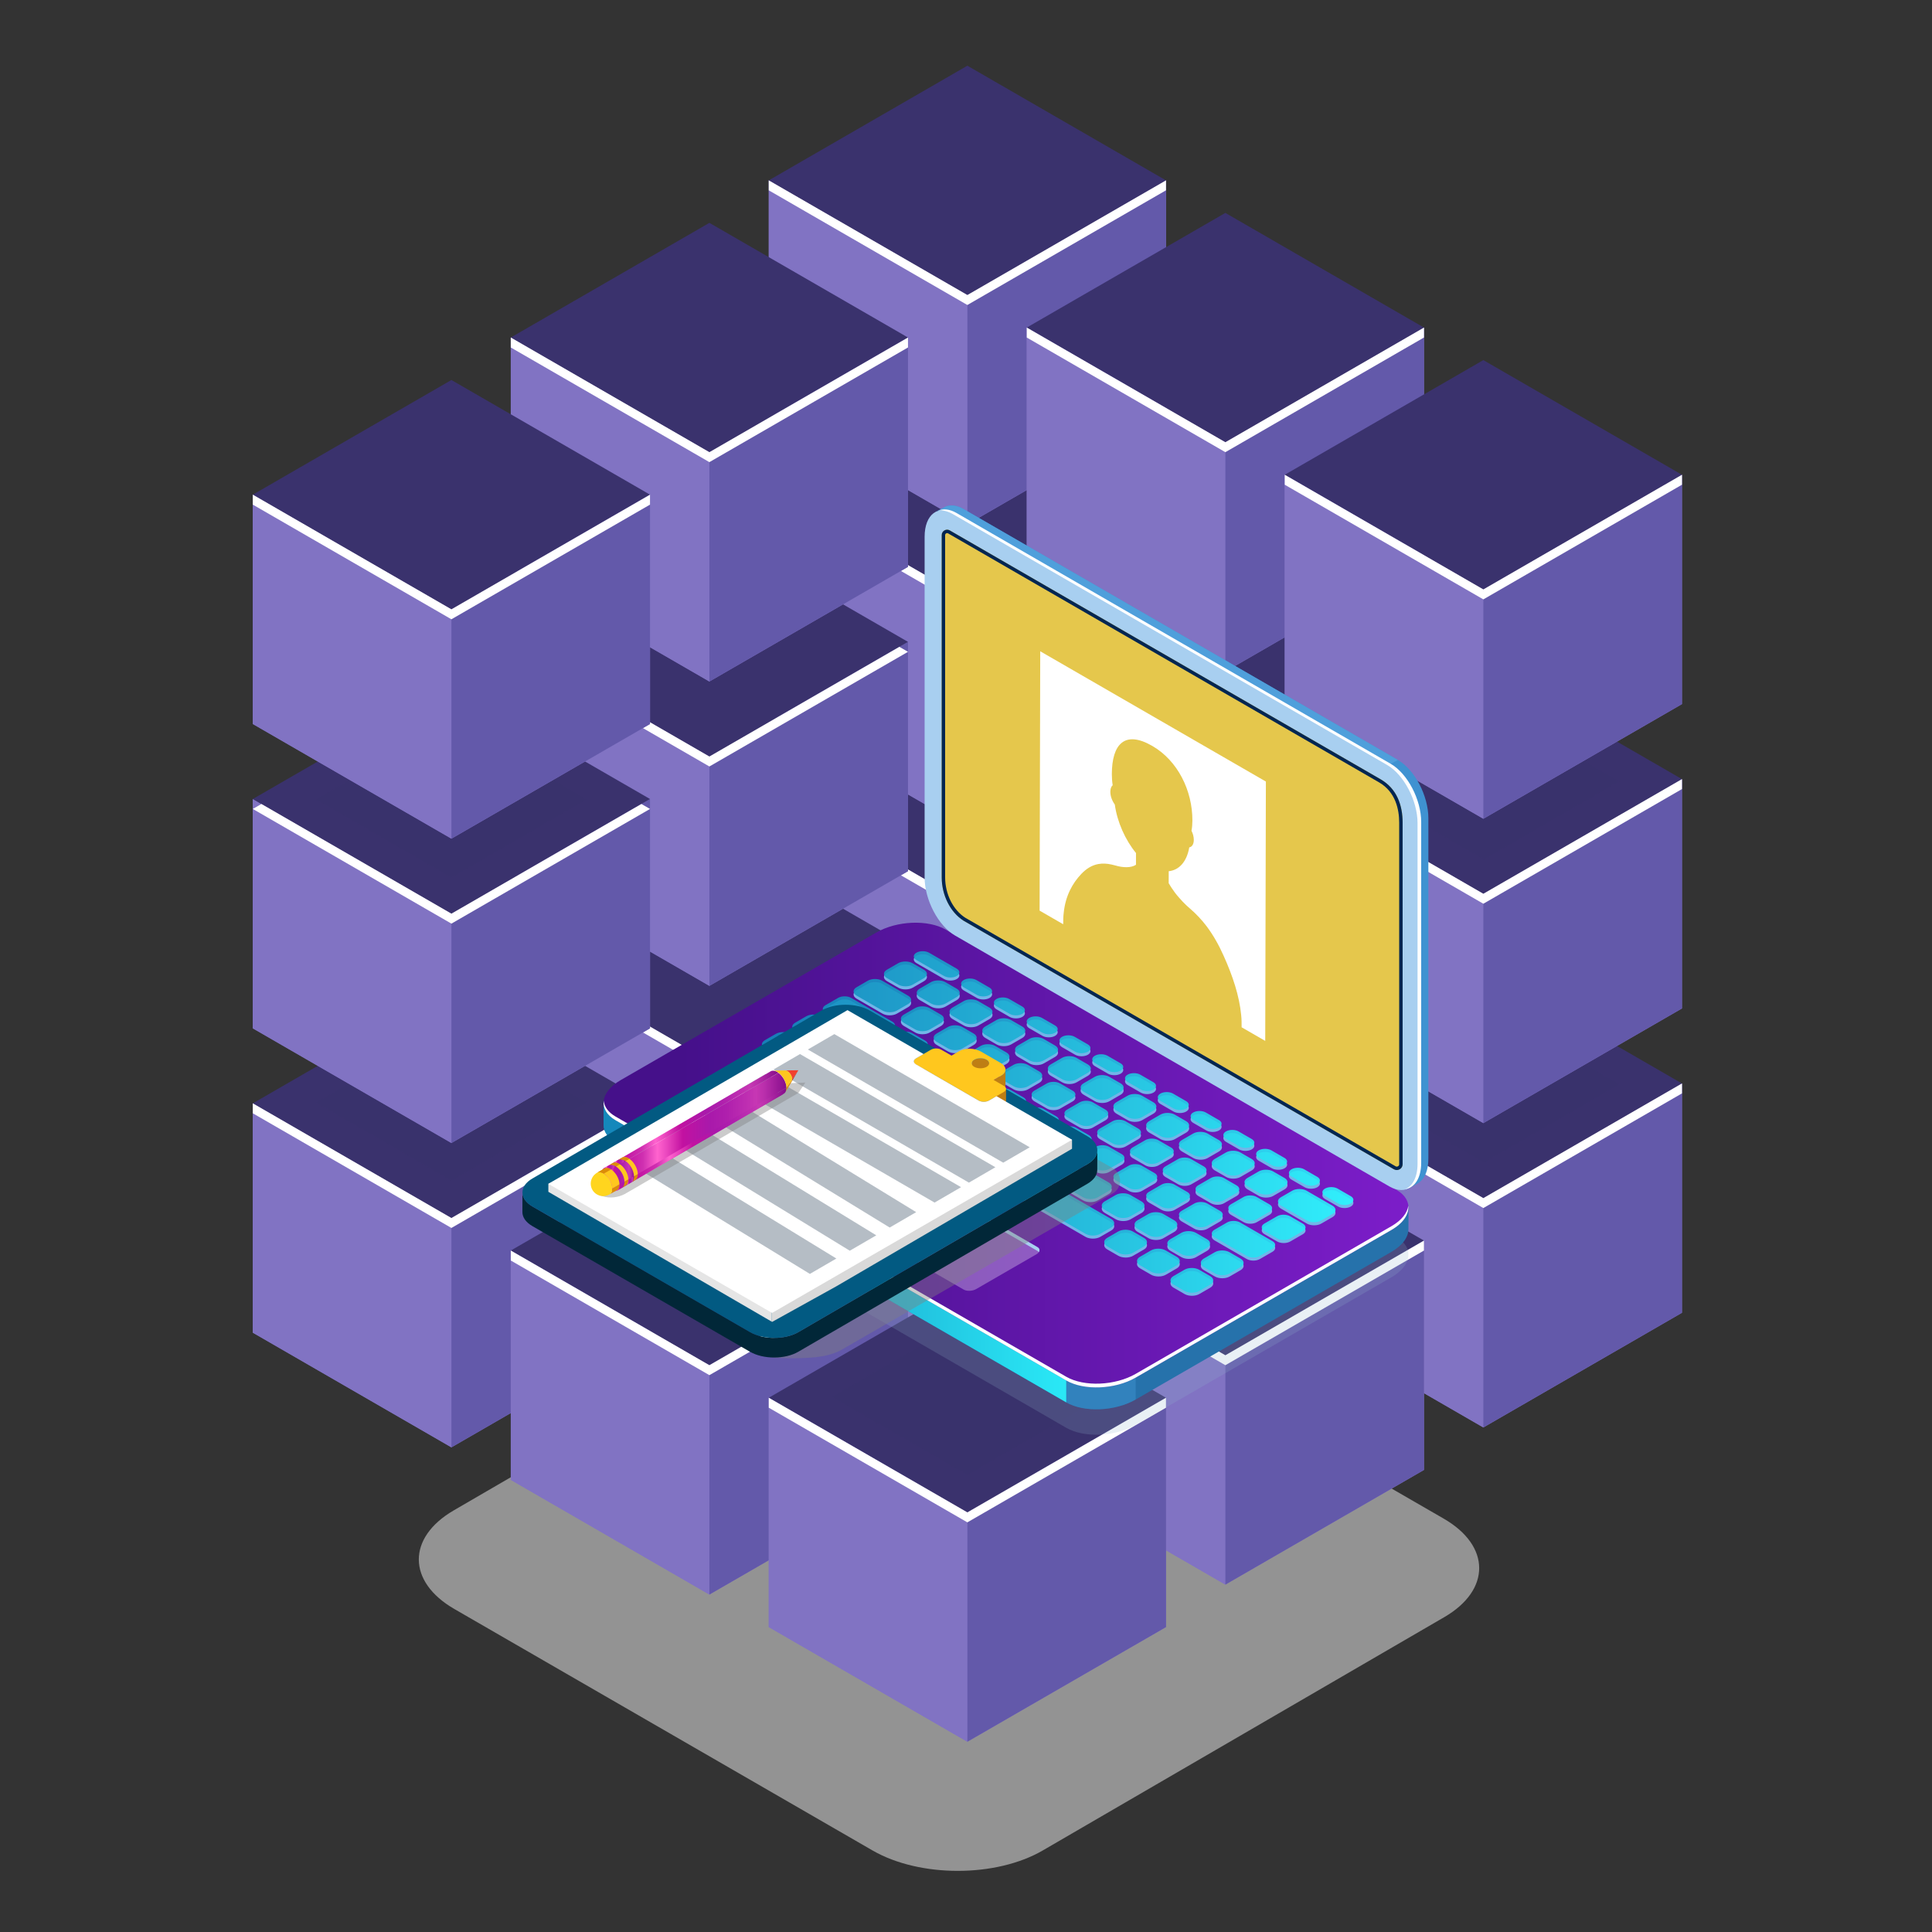 <?xml version="1.0" encoding="UTF-8"?> <!-- Generator: Adobe Illustrator 17.0.0, SVG Export Plug-In . SVG Version: 6.00 Build 0) --> <svg xmlns="http://www.w3.org/2000/svg" xmlns:xlink="http://www.w3.org/1999/xlink" id="Layer_1" x="0px" y="0px" width="100px" height="100px" viewBox="0 0 100 100" xml:space="preserve"><rect x="0" y="0" width="100" height="100" fill="#333333" stroke="none"/> <g opacity="0.5"> <path fill="#F3F3F3" d="M74.724,78.603c2.437,1.407,2.455,3.691,0.03,5.101L53.976,95.778c-2.425,1.41-6.373,1.41-8.811,0.003 L23.518,83.282c-2.442-1.41-2.455-3.696-0.03-5.106l20.778-12.074c2.423-1.41,6.369-1.407,8.808,0.003L74.724,78.603z"></path> </g> <g> <polygon fill="#8173C3" points="50.071,46.777 39.791,40.841 39.791,52.712 50.071,58.647 60.352,52.712 60.352,40.841 "></polygon> <polygon fill="#8173C3" points="50.071,58.647 39.791,52.712 39.791,40.841 50.071,46.777 "></polygon> <polygon fill="#6359AA" points="60.352,52.712 50.071,58.647 50.071,46.777 60.352,40.841 "></polygon> <polygon fill="#3A326D" points="50.071,46.777 39.791,40.841 50.071,34.906 60.351,40.842 "></polygon> <polygon fill="#FFFFFF" points="50.071,46.777 40.237,41.099 39.791,41.356 50.071,47.292 60.351,41.356 59.905,41.099 "></polygon> </g> <g> <polygon fill="#8173C3" points="63.425,54.396 53.145,48.46 53.145,60.331 63.425,66.266 73.705,60.331 73.705,48.46 "></polygon> <polygon fill="#8173C3" points="63.425,66.266 53.145,60.331 53.145,48.46 63.425,54.396 "></polygon> <polygon fill="#6359AA" points="73.705,60.331 63.425,66.266 63.425,54.396 73.705,48.46 "></polygon> <polygon fill="#3A326D" points="63.425,54.396 53.145,48.46 63.424,42.525 73.704,48.461 "></polygon> <polygon fill="#FFFFFF" points="63.425,54.396 53.59,48.718 53.145,48.975 63.425,54.911 73.704,48.975 73.259,48.718 "></polygon> </g> <g> <polygon fill="#8173C3" points="76.778,62.015 66.498,56.079 66.498,67.949 76.778,73.885 87.058,67.949 87.058,56.079 "></polygon> <polygon fill="#8173C3" points="76.778,73.885 66.498,67.949 66.498,56.079 76.778,62.015 "></polygon> <polygon fill="#6359AA" points="87.058,67.949 76.778,73.885 76.778,62.015 87.058,56.079 "></polygon> <polygon fill="#3A326D" points="76.778,62.015 66.498,56.079 76.777,50.144 87.058,56.08 "></polygon> <polygon fill="#FFFFFF" points="76.778,62.015 66.944,56.337 66.498,56.594 76.778,62.529 87.058,56.594 87.058,56.079 "></polygon> </g> <g> <polygon fill="#8173C3" points="36.718,54.911 26.438,48.975 26.438,60.845 36.718,66.781 46.998,60.845 46.998,48.975 "></polygon> <polygon fill="#8173C3" points="36.718,66.781 26.438,60.845 26.438,48.975 36.718,54.911 "></polygon> <polygon fill="#6359AA" points="46.998,60.845 36.718,66.781 36.718,54.911 46.998,48.975 "></polygon> <polygon fill="#3A326D" points="36.718,54.911 26.438,48.975 36.718,43.04 46.998,48.976 "></polygon> <polygon fill="#FFFFFF" points="36.718,54.911 26.884,49.233 26.438,49.49 36.718,55.425 46.998,49.49 46.552,49.233 "></polygon> </g> <g> <polygon fill="#8173C3" points="50.071,62.53 39.791,56.594 39.791,68.464 50.071,74.4 60.352,68.464 60.352,56.594 "></polygon> <polygon fill="#8173C3" points="50.071,74.4 39.791,68.464 39.791,56.594 50.071,62.53 "></polygon> <polygon fill="#6359AA" points="60.352,68.464 50.071,74.4 50.071,62.53 60.352,56.594 "></polygon> <polygon fill="#3A326D" points="50.071,62.53 39.791,56.594 50.071,50.659 60.351,56.595 "></polygon> <polygon fill="#FFFFFF" points="50.071,62.53 40.237,56.852 39.791,57.109 50.071,63.044 60.351,57.109 59.905,56.852 "></polygon> </g> <g> <polygon fill="#8173C3" points="63.425,70.149 53.145,64.213 53.145,76.083 63.425,82.019 73.705,76.083 73.705,64.213 "></polygon> <polygon fill="#8173C3" points="63.425,82.019 53.145,76.083 53.145,64.213 63.425,70.149 "></polygon> <polygon fill="#6359AA" points="73.705,76.083 63.425,82.019 63.425,70.149 73.705,64.213 "></polygon> <polygon fill="#3A326D" points="63.425,70.149 53.145,64.213 63.424,58.278 73.704,64.213 "></polygon> <polygon fill="#FFFFFF" points="63.425,70.149 53.59,64.471 53.145,64.728 63.425,70.663 73.704,64.728 73.705,64.213 "></polygon> </g> <g> <polygon fill="#8173C3" points="23.365,63.045 13.085,57.109 13.085,68.979 23.365,74.914 33.645,68.979 33.645,57.109 "></polygon> <polygon fill="#8173C3" points="23.365,74.915 13.085,68.979 13.085,57.109 23.365,63.044 "></polygon> <polygon fill="#6359AA" points="33.645,68.979 23.365,74.915 23.365,63.044 33.645,57.109 "></polygon> <polygon fill="#3A326D" points="23.365,63.044 13.085,57.109 23.365,51.174 33.645,57.109 "></polygon> <polygon fill="#FFFFFF" points="23.365,63.045 13.085,57.109 13.085,57.624 23.365,63.559 33.645,57.624 33.199,57.367 "></polygon> </g> <g> <polygon fill="#8173C3" points="36.718,70.664 26.438,64.728 26.438,76.598 36.718,82.533 46.998,76.598 46.998,64.728 "></polygon> <polygon fill="#8173C3" points="36.718,82.534 26.438,76.598 26.438,64.728 36.718,70.663 "></polygon> <polygon fill="#6359AA" points="46.998,76.598 36.718,82.534 36.718,70.663 46.998,64.728 "></polygon> <polygon fill="#3A326D" points="36.718,70.663 26.438,64.728 36.718,58.793 46.998,64.728 "></polygon> <polygon fill="#FFFFFF" points="36.718,70.664 26.438,64.728 26.438,65.243 36.718,71.178 46.998,65.243 46.552,64.986 "></polygon> </g> <g> <polygon fill="#8173C3" points="50.071,78.282 39.791,72.347 39.791,84.217 50.071,90.152 60.352,84.217 60.352,72.347 "></polygon> <polygon fill="#8173C3" points="50.071,90.152 39.791,84.217 39.791,72.347 50.071,78.282 "></polygon> <polygon fill="#6359AA" points="60.352,84.217 50.071,90.152 50.071,78.282 60.352,72.347 "></polygon> <polygon fill="#3A326D" points="50.071,78.282 39.791,72.347 50.071,66.412 60.351,72.347 "></polygon> <polygon fill="#FFFFFF" points="50.071,78.282 39.791,72.347 39.791,72.862 50.071,78.797 60.351,72.862 60.352,72.347 "></polygon> </g> <g> <polygon fill="#8173C3" points="50.071,31.024 39.791,25.089 39.791,36.959 50.071,42.894 60.352,36.959 60.352,25.089 "></polygon> <polygon fill="#8173C3" points="50.071,42.894 39.791,36.959 39.791,25.089 50.071,31.024 "></polygon> <polygon fill="#6359AA" points="60.352,36.959 50.071,42.894 50.071,31.024 60.352,25.089 "></polygon> <polygon fill="#3A326D" points="50.071,31.024 39.791,25.089 50.071,19.154 60.351,25.089 "></polygon> <polygon fill="#FFFFFF" points="50.071,31.024 40.237,25.346 39.791,25.604 50.071,31.539 60.351,25.604 59.905,25.346 "></polygon> </g> <g> <polygon opacity="0.7" fill="#3A326D" points="50.071,76.349 43.059,72.301 50.071,68.252 57.084,72.301 "></polygon> <polygon opacity="0.7" fill="#3A326D" points="36.718,68.73 29.706,64.682 36.718,60.633 43.731,64.682 "></polygon> <polygon opacity="0.7" fill="#3A326D" points="63.425,68.215 56.412,64.167 63.424,60.118 70.437,64.167 "></polygon> <polygon opacity="0.7" fill="#3A326D" points="76.803,60.175 69.791,56.126 76.803,52.077 83.816,56.126 "></polygon> <polygon opacity="0.7" fill="#3A326D" points="23.365,61.111 16.352,57.063 23.365,53.014 30.378,57.063 "></polygon> </g> <g> <polygon fill="#8173C3" points="63.425,38.643 53.145,32.708 53.145,44.578 63.425,50.513 73.705,44.578 73.705,32.708 "></polygon> <polygon fill="#8173C3" points="63.425,50.513 53.145,44.578 53.145,32.708 63.425,38.643 "></polygon> <polygon fill="#6359AA" points="73.705,44.578 63.425,50.513 63.425,38.643 73.705,32.708 "></polygon> <polygon fill="#3A326D" points="63.425,38.643 53.145,32.708 63.424,26.773 73.704,32.708 "></polygon> <polygon fill="#FFFFFF" points="63.425,38.643 53.59,32.965 53.145,33.222 63.425,39.158 73.704,33.223 73.259,32.965 "></polygon> </g> <g> <polygon fill="#8173C3" points="76.778,46.262 66.498,40.327 66.498,52.197 76.778,58.132 87.058,52.197 87.058,40.327 "></polygon> <polygon fill="#8173C3" points="76.778,58.132 66.498,52.197 66.498,40.327 76.778,46.262 "></polygon> <polygon fill="#6359AA" points="87.058,52.197 76.778,58.132 76.778,46.262 87.058,40.327 "></polygon> <polygon fill="#3A326D" points="76.778,46.262 66.498,40.327 76.777,34.392 87.058,40.327 "></polygon> <polygon fill="#FFFFFF" points="76.778,46.262 66.944,40.584 66.498,40.841 76.778,46.777 87.058,40.842 87.058,40.327 "></polygon> </g> <g> <polygon fill="#8173C3" points="36.718,39.158 26.438,33.223 26.438,45.093 36.718,51.028 46.998,45.093 46.998,33.223 "></polygon> <polygon fill="#8173C3" points="36.718,51.028 26.438,45.093 26.438,33.223 36.718,39.158 "></polygon> <polygon fill="#6359AA" points="46.998,45.093 36.718,51.028 36.718,39.158 46.998,33.223 "></polygon> <polygon fill="#3A326D" points="36.718,39.158 26.438,33.223 36.718,27.288 46.998,33.223 "></polygon> <polygon fill="#FFFFFF" points="36.718,39.158 26.884,33.48 26.438,33.737 36.718,39.673 46.998,33.738 46.552,33.48 "></polygon> </g> <g> <polygon fill="#8173C3" points="23.365,47.292 13.085,41.356 13.085,53.227 23.365,59.162 33.645,53.227 33.645,41.356 "></polygon> <polygon fill="#8173C3" points="23.365,59.162 13.085,53.227 13.085,41.357 23.365,47.292 "></polygon> <polygon fill="#6359AA" points="33.645,53.227 23.365,59.162 23.365,47.292 33.645,41.357 "></polygon> <polygon fill="#3A326D" points="23.365,47.292 13.085,41.357 23.365,35.422 33.645,41.357 "></polygon> <polygon fill="#FFFFFF" points="23.365,47.292 13.531,41.614 13.085,41.871 23.365,47.807 33.645,41.871 33.199,41.614 "></polygon> </g> <g> <polygon opacity="0.7" fill="#3A326D" points="76.803,44.492 69.791,40.443 76.803,36.394 83.816,40.443 "></polygon> <polygon opacity="0.7" fill="#3A326D" points="23.365,45.428 16.352,41.379 23.365,37.331 30.378,41.38 "></polygon> </g> <g> <polygon fill="#8173C3" points="50.071,15.271 39.791,9.336 39.791,21.206 50.071,27.141 60.352,21.206 60.352,9.336 "></polygon> <polygon fill="#8173C3" points="50.071,27.141 39.791,21.206 39.791,9.336 50.071,15.271 "></polygon> <polygon fill="#6359AA" points="60.352,21.206 50.071,27.141 50.071,15.271 60.352,9.336 "></polygon> <polygon fill="#3A326D" points="50.071,15.271 39.791,9.336 50.071,3.401 60.351,9.336 "></polygon> <polygon fill="#FFFFFF" points="50.071,15.271 39.791,9.336 39.791,9.851 50.071,15.786 60.351,9.851 60.352,9.336 "></polygon> </g> <g> <polygon fill="#8173C3" points="63.425,22.89 53.145,16.955 53.145,28.825 63.425,34.76 73.705,28.825 73.705,16.955 "></polygon> <polygon fill="#8173C3" points="63.425,34.76 53.145,28.825 53.145,16.955 63.425,22.89 "></polygon> <polygon fill="#6359AA" points="73.705,28.825 63.425,34.76 63.425,22.89 73.705,16.955 "></polygon> <polygon fill="#3A326D" points="63.425,22.89 53.145,16.955 63.424,11.02 73.704,16.955 "></polygon> <polygon fill="#FFFFFF" points="63.425,22.89 53.145,16.955 53.145,17.47 63.425,23.405 73.704,17.47 73.705,16.955 "></polygon> </g> <g> <polygon fill="#8173C3" points="76.778,30.509 66.498,24.574 66.498,36.444 76.778,42.379 87.058,36.444 87.058,24.574 "></polygon> <polygon fill="#8173C3" points="76.778,42.379 66.498,36.444 66.498,24.574 76.778,30.509 "></polygon> <polygon fill="#6359AA" points="87.058,36.444 76.778,42.379 76.778,30.509 87.058,24.574 "></polygon> <polygon fill="#3A326D" points="76.778,30.509 66.498,24.574 76.777,18.639 87.058,24.574 "></polygon> <polygon fill="#FFFFFF" points="76.778,30.509 66.498,24.574 66.498,25.089 76.778,31.024 87.058,25.089 87.058,24.574 "></polygon> </g> <g> <polygon fill="#8173C3" points="36.718,23.405 26.438,17.47 26.438,29.34 36.718,35.275 46.998,29.34 46.998,17.47 "></polygon> <polygon fill="#8173C3" points="36.718,35.275 26.438,29.34 26.438,17.47 36.718,23.405 "></polygon> <polygon fill="#6359AA" points="46.998,29.34 36.718,35.275 36.718,23.405 46.998,17.47 "></polygon> <polygon fill="#3A326D" points="36.718,23.405 26.438,17.47 36.718,11.535 46.998,17.47 "></polygon> <polygon fill="#FFFFFF" points="36.718,23.405 26.438,17.47 26.438,17.985 36.718,23.92 46.998,17.985 46.998,17.47 "></polygon> </g> <g> <polygon fill="#8173C3" points="23.365,31.539 13.085,25.604 13.085,37.474 23.365,43.409 33.645,37.474 33.645,25.604 "></polygon> <polygon fill="#8173C3" points="23.365,43.409 13.085,37.474 13.085,25.604 23.365,31.539 "></polygon> <polygon fill="#6359AA" points="33.645,37.474 23.365,43.409 23.365,31.539 33.645,25.604 "></polygon> <polygon fill="#3A326D" points="23.365,31.539 13.085,25.604 23.365,19.669 33.645,25.604 "></polygon> <polygon fill="#FFFFFF" points="23.365,31.539 13.085,25.604 13.085,26.119 23.365,32.054 33.645,26.119 33.645,25.604 "></polygon> </g> <path opacity="0.2" fill="#92B4D1" d="M55.189,73.902L31.862,60.435c-0.921-0.532-0.806-1.461,0.258-2.075l13.238-7.643 c1.064-0.614,2.673-0.681,3.594-0.149l23.327,13.468c0.921,0.532,0.806,1.461-0.258,2.075l-13.238,7.643 C57.719,74.367,56.11,74.434,55.189,73.902z"></path> <path fill="#2672AB" d="M55.189,72.587L31.862,59.12c-0.41-0.237-0.615-0.553-0.622-0.885c0-0.011,0-1.145,0-1.156 c0.007-0.403,0.305,0.297,0.88-0.035l13.238-7.643c1.064-0.614,2.673-0.681,3.594-0.149L72.279,62.72 c0.307,0.178,0.531-0.576,0.61-0.336c0.027,0.08,0.01,1.137,0.011,1.22c0.009,0.413-0.289,0.851-0.88,1.192l-13.238,7.643 C57.719,73.052,56.11,73.119,55.189,72.587z"></path> <linearGradient id="SVGID_1_" gradientUnits="userSpaceOnUse" x1="31.24" y1="59.786" x2="72.901" y2="59.786"> <stop offset="0.096" style="stop-color:#45108A"></stop> <stop offset="1" style="stop-color:#7C1DC9"></stop> </linearGradient> <path fill="url(#SVGID_1_)" d="M55.189,71.453L31.862,57.985c-0.921-0.532-0.806-1.461,0.258-2.075l13.238-7.643 c1.064-0.614,2.673-0.681,3.594-0.149l23.327,13.468c0.921,0.532,0.806,1.461-0.258,2.075l-13.238,7.643 C57.719,71.918,56.11,71.985,55.189,71.453z"></path> <path opacity="0.5" fill="#3F92D1" d="M55.189,72.587c0.921,0.532,2.53,0.465,3.594-0.149v-1.134 c-1.064,0.614-2.673,0.681-3.594,0.149V72.587z"></path> <linearGradient id="SVGID_2_" gradientUnits="userSpaceOnUse" x1="31.24" y1="64.802" x2="55.189" y2="64.802"> <stop offset="0.035" style="stop-color:#138BBD"></stop> <stop offset="0.226" style="stop-color:#169AC7"></stop> <stop offset="0.595" style="stop-color:#1FC3DF"></stop> <stop offset="1" style="stop-color:#2AF6FF"></stop> </linearGradient> <path opacity="0.9" fill="url(#SVGID_2_)" d="M55.189,71.453L31.862,57.985c-0.445-0.257-0.646-0.607-0.617-0.97 c-0.003,0.017-0.004,0.038-0.005,0.064c0,0.011,0,1.145,0,1.156c0.007,0.332,0.211,0.648,0.622,0.885l23.327,13.468V71.453z"></path> <path fill="#FFFFFF" d="M72.021,63.468l-13.238,7.643c-1.064,0.614-2.673,0.681-3.594,0.149L31.862,57.793 c-0.382-0.221-0.583-0.51-0.615-0.816c-0.048,0.376,0.153,0.742,0.615,1.009l23.327,13.468c0.921,0.532,2.53,0.465,3.594-0.149 l13.238-7.643c0.622-0.359,0.917-0.826,0.873-1.259C72.846,62.777,72.552,63.162,72.021,63.468z"></path> <path opacity="0.3" fill="#FFFFFF" d="M49.879,66.748l-8.302-4.793c-0.166-0.096-0.145-0.264,0.047-0.374l3.117-1.8 c0.192-0.111,0.482-0.123,0.649-0.027l8.302,4.793c0.166,0.096,0.145,0.264-0.047,0.374l-3.117,1.8 C50.335,66.832,50.045,66.844,49.879,66.748z"></path> <path fill="#A8CFF0" d="M41.624,61.778l3.117-1.8c0.192-0.111,0.482-0.123,0.649-0.027l8.302,4.793 c0.034,0.02,0.058,0.043,0.077,0.067c0.063-0.094,0.04-0.197-0.077-0.264l-8.302-4.793c-0.166-0.096-0.457-0.084-0.649,0.027 l-3.117,1.8c-0.153,0.088-0.195,0.212-0.123,0.307C41.527,61.849,41.567,61.81,41.624,61.778z"></path> <path fill="#72B5E8" d="M47.434,49.849l1.431,0.826c0.182,0.105,0.476,0.106,0.657,0.001c0.181-0.104,0.18-0.274-0.002-0.379 l-1.431-0.826c-0.182-0.105-0.476-0.106-0.657-0.001C47.251,49.574,47.252,49.744,47.434,49.849z M49.883,51.263l0.678,0.391 c0.182,0.105,0.476,0.106,0.657,0.001c0.181-0.104,0.18-0.274-0.002-0.379l-0.678-0.391c-0.182-0.105-0.476-0.106-0.657-0.001 C49.701,50.989,49.701,51.158,49.883,51.263z M51.58,52.243l0.678,0.391c0.182,0.105,0.476,0.106,0.657,0.001 c0.181-0.104,0.18-0.274-0.002-0.379l-0.678-0.391c-0.182-0.105-0.476-0.106-0.657-0.001C51.397,51.968,51.398,52.138,51.58,52.243z M53.277,53.223l0.678,0.391c0.182,0.105,0.476,0.106,0.657,0.001c0.181-0.104,0.18-0.274-0.002-0.379l-0.678-0.391 c-0.182-0.105-0.476-0.106-0.657-0.001C53.094,52.948,53.095,53.117,53.277,53.223z M54.973,54.202l0.678,0.391 c0.182,0.105,0.476,0.106,0.657,0.001c0.181-0.104,0.18-0.274-0.002-0.379l-0.678-0.391c-0.182-0.105-0.476-0.106-0.657-0.001 C54.79,53.927,54.791,54.097,54.973,54.202z M56.67,55.182l0.678,0.391c0.182,0.105,0.476,0.106,0.657,0.001 c0.181-0.104,0.18-0.274-0.002-0.379l-0.678-0.391c-0.182-0.105-0.476-0.106-0.657-0.001C56.487,54.907,56.488,55.077,56.67,55.182z M58.367,56.161l0.678,0.391c0.182,0.105,0.476,0.106,0.657,0.001c0.181-0.104,0.18-0.274-0.002-0.379l-0.678-0.391 c-0.182-0.105-0.476-0.106-0.657-0.001C58.184,55.886,58.185,56.056,58.367,56.161z M60.063,57.141l0.678,0.391 c0.182,0.105,0.476,0.106,0.657,0.001c0.181-0.104,0.18-0.274-0.002-0.379l-0.678-0.391c-0.182-0.105-0.476-0.106-0.657-0.001 C59.88,56.866,59.881,57.036,60.063,57.141z M61.76,58.12l0.678,0.391c0.182,0.105,0.476,0.106,0.657,0.001 c0.181-0.104,0.18-0.274-0.002-0.379l-0.678-0.391c-0.182-0.105-0.476-0.106-0.657-0.001C61.577,57.845,61.578,58.015,61.76,58.12z M63.456,59.1l0.678,0.391c0.182,0.105,0.476,0.106,0.657,0.001c0.181-0.104,0.18-0.274-0.002-0.379l-0.678-0.391 c-0.182-0.105-0.476-0.106-0.657-0.001C63.274,58.825,63.275,58.995,63.456,59.1z M65.153,60.079l0.678,0.391 c0.182,0.105,0.476,0.106,0.657,0.001c0.181-0.104,0.18-0.274-0.002-0.379l-0.678-0.391c-0.182-0.105-0.476-0.106-0.657-0.001 C64.97,59.805,64.971,59.974,65.153,60.079z M66.85,61.059l0.678,0.391c0.182,0.105,0.476,0.106,0.657,0.001 c0.181-0.104,0.18-0.274-0.002-0.379l-0.678-0.391c-0.182-0.105-0.476-0.106-0.657-0.001C66.667,60.784,66.668,60.954,66.85,61.059z M68.582,62.059l0.678,0.391c0.182,0.105,0.476,0.106,0.657,0.001c0.181-0.104,0.18-0.274-0.002-0.379l-0.678-0.391 c-0.182-0.105-0.476-0.106-0.657-0.001C68.399,61.784,68.4,61.954,68.582,62.059z M45.908,50.783l0.587,0.339 c0.207,0.12,0.542,0.12,0.748,0.001l0.583-0.337c0.206-0.119,0.205-0.312-0.002-0.432l-0.587-0.339 c-0.207-0.12-0.542-0.12-0.748-0.001l-0.583,0.337C45.7,50.47,45.701,50.663,45.908,50.783z M48.939,52.102l0.583-0.337 c0.206-0.119,0.205-0.312-0.002-0.432l-0.587-0.339c-0.207-0.12-0.542-0.12-0.748-0.001l-0.583,0.337 c-0.206,0.119-0.205,0.312,0.002,0.432l0.587,0.339C48.398,52.221,48.733,52.221,48.939,52.102z M49.301,52.742l0.587,0.339 c0.207,0.12,0.542,0.12,0.748,0.001l0.583-0.337c0.206-0.119,0.205-0.312-0.002-0.432l-0.587-0.339 c-0.207-0.12-0.542-0.12-0.748-0.001l-0.583,0.337C49.093,52.429,49.094,52.622,49.301,52.742z M50.998,53.721l0.587,0.339 c0.207,0.12,0.542,0.12,0.748,0.001l0.583-0.337c0.206-0.119,0.205-0.312-0.002-0.432l-0.587-0.339 c-0.207-0.12-0.542-0.12-0.748-0.001l-0.583,0.337C50.79,53.409,50.791,53.602,50.998,53.721z M54.609,54.273l-0.587-0.339 c-0.207-0.12-0.542-0.12-0.748-0.001l-0.583,0.337c-0.206,0.119-0.205,0.312,0.002,0.432l0.587,0.339 c0.207,0.12,0.542,0.12,0.748,0.001l0.583-0.337C54.817,54.586,54.816,54.392,54.609,54.273z M56.306,55.252l-0.587-0.339 c-0.207-0.12-0.542-0.12-0.748-0.001l-0.583,0.337c-0.206,0.119-0.205,0.312,0.002,0.432l0.587,0.339 c0.207,0.12,0.542,0.12,0.748,0.001l0.583-0.337C56.514,55.565,56.513,55.372,56.306,55.252z M58.003,56.232l-0.587-0.339 c-0.207-0.12-0.542-0.12-0.748-0.001l-0.583,0.337c-0.206,0.119-0.205,0.312,0.002,0.432l0.587,0.339 c0.207,0.12,0.542,0.12,0.748,0.001l0.583-0.337C58.211,56.545,58.21,56.351,58.003,56.232z M59.699,57.211l-0.587-0.339 c-0.207-0.12-0.542-0.12-0.748-0.001l-0.583,0.337c-0.206,0.119-0.205,0.312,0.002,0.432l0.587,0.339 c0.207,0.12,0.542,0.12,0.748,0.001l0.583-0.337C59.907,57.524,59.906,57.331,59.699,57.211z M61.396,58.191l-0.587-0.339 c-0.207-0.12-0.542-0.12-0.748-0.001l-0.583,0.337c-0.206,0.119-0.205,0.312,0.002,0.432l0.587,0.339 c0.207,0.12,0.542,0.12,0.748,0.001l0.583-0.337C61.604,58.504,61.603,58.31,61.396,58.191z M63.092,59.17l-0.587-0.339 c-0.207-0.12-0.542-0.12-0.748-0.001l-0.583,0.337c-0.206,0.119-0.205,0.312,0.002,0.432l0.587,0.339 c0.207,0.12,0.542,0.12,0.748,0.001l0.583-0.337C63.301,59.483,63.3,59.29,63.092,59.17z M62.874,60.578l0.587,0.339 c0.207,0.12,0.542,0.12,0.748,0.001l0.583-0.337c0.206-0.119,0.205-0.312-0.002-0.432l-0.587-0.339 c-0.207-0.12-0.542-0.12-0.748-0.001l-0.583,0.337C62.666,60.265,62.667,60.459,62.874,60.578z M66.486,61.13l-0.587-0.339 c-0.207-0.12-0.542-0.12-0.748-0.001l-0.583,0.337c-0.206,0.119-0.205,0.312,0.002,0.432l0.587,0.339 c0.207,0.12,0.542,0.12,0.748,0.001l0.583-0.337C66.694,61.442,66.693,61.249,66.486,61.13z M68.971,62.564l-1.34-0.774 c-0.207-0.12-0.542-0.12-0.748-0.001L66.3,62.126c-0.206,0.119-0.205,0.312,0.002,0.432l1.34,0.774 c0.207,0.12,0.542,0.12,0.748,0.001l0.583-0.337C69.179,62.877,69.178,62.684,68.971,62.564z M44.336,51.69l1.34,0.774 c0.207,0.12,0.542,0.12,0.748,0.001l0.583-0.337c0.206-0.119,0.205-0.312-0.002-0.432l-1.34-0.773 c-0.207-0.12-0.542-0.12-0.748-0.001l-0.583,0.337C44.128,51.377,44.129,51.57,44.336,51.69z M46.786,53.104l0.587,0.339 c0.207,0.12,0.542,0.12,0.748,0.001l0.583-0.337c0.206-0.119,0.205-0.312-0.002-0.432l-0.587-0.339 c-0.207-0.12-0.542-0.12-0.748-0.001l-0.583,0.337C46.578,52.791,46.579,52.985,46.786,53.104z M49.069,54.423 c0.207,0.12,0.542,0.12,0.748,0.001l0.583-0.337c0.206-0.119,0.205-0.312-0.002-0.432l-0.587-0.339 c-0.207-0.12-0.542-0.12-0.748-0.001l-0.583,0.337c-0.206,0.119-0.205,0.312,0.002,0.432L49.069,54.423z M50.766,55.402 c0.207,0.12,0.542,0.12,0.748,0.001l0.583-0.337c0.206-0.119,0.205-0.312-0.002-0.432l-0.587-0.339 c-0.207-0.12-0.542-0.12-0.748-0.001l-0.583,0.337c-0.206,0.119-0.205,0.312,0.002,0.432L50.766,55.402z M52.457,55.275 l-0.583,0.337c-0.206,0.119-0.205,0.312,0.002,0.432l0.587,0.339c0.207,0.12,0.542,0.12,0.748,0.001l0.583-0.337 c0.206-0.119,0.205-0.312-0.002-0.432l-0.587-0.339C52.997,55.156,52.662,55.156,52.457,55.275z M54.189,56.234l-0.655,0.378 c-0.186,0.107-0.185,0.282,0.002,0.39l0.659,0.38c0.187,0.108,0.49,0.109,0.676,0.001l0.655-0.378 c0.186-0.107,0.185-0.282-0.002-0.39l-0.659-0.38C54.678,56.127,54.375,56.126,54.189,56.234z M55.886,57.213l-0.655,0.378 c-0.186,0.107-0.185,0.282,0.002,0.39l0.659,0.38c0.187,0.108,0.49,0.109,0.676,0.001l0.655-0.378 c0.186-0.107,0.185-0.282-0.002-0.39l-0.659-0.38C56.374,57.106,56.072,57.106,55.886,57.213z M57.582,58.193l-0.655,0.378 c-0.186,0.107-0.185,0.282,0.002,0.39l0.659,0.38c0.187,0.108,0.49,0.109,0.676,0.001l0.655-0.378 c0.186-0.107,0.185-0.282-0.002-0.39l-0.659-0.38C58.071,58.086,57.768,58.085,57.582,58.193z M59.279,59.172l-0.655,0.378 c-0.186,0.107-0.185,0.282,0.002,0.39l0.659,0.38c0.187,0.108,0.49,0.109,0.676,0.001l0.655-0.378 c0.186-0.107,0.185-0.282-0.002-0.39l-0.659-0.38C59.767,59.065,59.465,59.065,59.279,59.172z M60.976,60.152l-0.655,0.378 c-0.186,0.107-0.185,0.282,0.002,0.39l0.659,0.38c0.187,0.108,0.49,0.109,0.676,0.001l0.655-0.378 c0.186-0.107,0.185-0.282-0.002-0.39l-0.659-0.38C61.464,60.045,61.162,60.044,60.976,60.152z M63.354,62.281l0.655-0.378 c0.186-0.107,0.185-0.282-0.002-0.39l-0.659-0.38c-0.187-0.108-0.49-0.109-0.676-0.001l-0.655,0.378 c-0.186,0.107-0.185,0.282,0.002,0.39l0.659,0.38C62.866,62.388,63.168,62.388,63.354,62.281z M65.051,63.261l0.655-0.378 c0.186-0.107,0.185-0.282-0.002-0.39l-0.659-0.38c-0.187-0.108-0.49-0.109-0.676-0.001l-0.655,0.378 c-0.186,0.107-0.185,0.282,0.002,0.39l0.659,0.38C64.562,63.367,64.865,63.368,65.051,63.261z M67.435,63.492l-0.659-0.38 c-0.187-0.108-0.49-0.109-0.676-0.001l-0.655,0.378c-0.186,0.107-0.185,0.282,0.002,0.39l0.659,0.38 c0.187,0.108,0.49,0.109,0.676,0.001l0.655-0.378C67.623,63.775,67.622,63.6,67.435,63.492z M42.729,52.576l2.127,1.228 c0.187,0.108,0.49,0.109,0.676,0.001l0.655-0.378c0.186-0.107,0.185-0.282-0.002-0.39l-2.127-1.228 c-0.187-0.108-0.49-0.109-0.676-0.001l-0.655,0.378C42.541,52.294,42.542,52.468,42.729,52.576z M45.894,54.404l0.659,0.38 c0.187,0.108,0.49,0.109,0.676,0.001l0.655-0.378c0.186-0.107,0.185-0.282-0.002-0.39l-0.659-0.38 c-0.187-0.108-0.49-0.109-0.676-0.001l-0.655,0.378C45.706,54.121,45.707,54.296,45.894,54.404z M47.59,55.383l0.659,0.38 c0.187,0.108,0.49,0.109,0.676,0.001l0.655-0.378c0.186-0.107,0.185-0.282-0.002-0.39l-0.659-0.38 c-0.187-0.108-0.49-0.109-0.676-0.001l-0.655,0.378C47.402,55.101,47.403,55.275,47.59,55.383z M49.287,56.363l0.659,0.38 c0.187,0.108,0.49,0.109,0.676,0.001l0.655-0.378c0.186-0.107,0.185-0.282-0.002-0.39l-0.659-0.38 c-0.187-0.108-0.49-0.109-0.676-0.001l-0.655,0.378C49.099,56.08,49.1,56.255,49.287,56.363z M52.318,57.724l0.655-0.378 c0.186-0.107,0.185-0.282-0.002-0.39l-0.659-0.38c-0.187-0.108-0.49-0.109-0.676-0.001l-0.655,0.378 c-0.186,0.107-0.185,0.282,0.002,0.39l0.659,0.38C51.83,57.831,52.132,57.831,52.318,57.724z M54.015,58.704l0.655-0.378 c0.186-0.107,0.185-0.282-0.002-0.39l-0.659-0.38c-0.187-0.108-0.49-0.109-0.676-0.001l-0.655,0.378 c-0.186,0.107-0.185,0.282,0.002,0.39l0.659,0.38C53.526,58.81,53.829,58.811,54.015,58.704z M55.711,59.683l0.655-0.378 c0.186-0.107,0.185-0.282-0.002-0.39l-0.659-0.38c-0.187-0.108-0.49-0.109-0.676-0.001l-0.655,0.378 c-0.186,0.107-0.185,0.282,0.002,0.39l0.659,0.38C55.223,59.79,55.525,59.79,55.711,59.683z M57.408,60.663l0.655-0.378 c0.186-0.107,0.185-0.282-0.002-0.39l-0.659-0.38c-0.187-0.108-0.49-0.109-0.676-0.001l-0.655,0.378 c-0.186,0.107-0.185,0.282,0.002,0.39l0.659,0.38C56.92,60.769,57.222,60.77,57.408,60.663z M59.105,61.642l0.655-0.378 c0.186-0.107,0.185-0.282-0.002-0.39l-0.659-0.38c-0.187-0.108-0.49-0.109-0.676-0.001l-0.655,0.378 c-0.186,0.107-0.185,0.282,0.002,0.39l0.659,0.38C58.616,61.749,58.919,61.75,59.105,61.642z M60.801,62.622l0.655-0.378 c0.186-0.107,0.185-0.282-0.002-0.39l-0.659-0.38c-0.187-0.108-0.49-0.109-0.676-0.001l-0.655,0.378 c-0.186,0.107-0.185,0.282,0.002,0.39l0.659,0.38C60.313,62.729,60.615,62.729,60.801,62.622z M61.163,63.22l0.659,0.38 c0.187,0.108,0.49,0.109,0.676,0.001l0.655-0.378c0.186-0.107,0.185-0.282-0.002-0.39l-0.659-0.38 c-0.187-0.108-0.49-0.109-0.676-0.001l-0.655,0.378C60.975,62.937,60.976,63.112,61.163,63.22z M65.864,64.4l-1.675-0.967 c-0.187-0.108-0.49-0.109-0.676-0.001l-0.655,0.378c-0.186,0.107-0.185,0.282,0.002,0.39l1.675,0.967 c0.187,0.108,0.49,0.109,0.676,0.001l0.655-0.378C66.052,64.682,66.051,64.508,65.864,64.4z M41.164,53.531l3.018,1.743 c0.211,0.122,0.553,0.123,0.763,0.001l0.567-0.328c0.21-0.121,0.209-0.319-0.002-0.441l-3.018-1.743 c-0.211-0.122-0.553-0.123-0.763-0.001l-0.567,0.328C40.951,53.211,40.952,53.409,41.164,53.531z M45.308,55.923l0.571,0.33 c0.211,0.122,0.553,0.123,0.763,0.001l0.567-0.328c0.21-0.121,0.209-0.319-0.002-0.441l-0.571-0.33 c-0.211-0.122-0.553-0.123-0.763-0.001l-0.567,0.328C45.095,55.604,45.096,55.801,45.308,55.923z M47.004,56.903l0.571,0.33 c0.211,0.122,0.553,0.123,0.763,0.001l0.567-0.328c0.21-0.121,0.209-0.319-0.002-0.441l-0.571-0.33 c-0.211-0.122-0.553-0.123-0.763-0.001l-0.567,0.328C46.792,56.583,46.793,56.781,47.004,56.903z M48.701,57.882l0.571,0.33 c0.211,0.122,0.553,0.123,0.763,0.001l0.567-0.328c0.21-0.121,0.209-0.319-0.002-0.441l-0.571-0.33 c-0.211-0.122-0.553-0.123-0.763-0.001l-0.567,0.328C48.489,57.563,48.49,57.76,48.701,57.882z M50.398,58.862l0.571,0.33 c0.211,0.122,0.553,0.123,0.763,0.001l0.567-0.328c0.21-0.121,0.209-0.319-0.002-0.441l-0.571-0.33 c-0.211-0.122-0.553-0.123-0.763-0.001l-0.567,0.328C50.185,58.542,50.186,58.74,50.398,58.862z M52.094,59.841l0.571,0.33 c0.211,0.122,0.553,0.123,0.763,0.001l0.567-0.328c0.21-0.121,0.209-0.319-0.002-0.441l-0.571-0.33 c-0.211-0.122-0.553-0.123-0.763-0.001l-0.567,0.328C51.882,59.522,51.883,59.719,52.094,59.841z M53.791,60.821l0.571,0.33 c0.211,0.122,0.553,0.123,0.763,0.001l0.567-0.328c0.21-0.121,0.209-0.319-0.002-0.441l-0.571-0.33 c-0.211-0.122-0.553-0.123-0.763-0.001l-0.567,0.328C53.578,60.502,53.58,60.699,53.791,60.821z M55.488,61.8l0.571,0.33 c0.211,0.122,0.553,0.123,0.763,0.001l0.567-0.328c0.21-0.121,0.209-0.319-0.002-0.441l-0.571-0.33 c-0.211-0.122-0.553-0.123-0.763-0.001l-0.567,0.328C55.275,61.481,55.276,61.678,55.488,61.8z M57.184,62.78l0.571,0.33 c0.211,0.122,0.553,0.123,0.763,0.001l0.567-0.328c0.21-0.121,0.209-0.319-0.002-0.441l-0.571-0.33 c-0.211-0.122-0.553-0.123-0.763-0.001l-0.567,0.328C56.972,62.461,56.973,62.658,57.184,62.78z M58.881,63.76l0.571,0.33 c0.211,0.122,0.553,0.123,0.763,0.001l0.567-0.328c0.21-0.121,0.209-0.319-0.002-0.441l-0.571-0.33 c-0.211-0.122-0.553-0.123-0.763-0.001l-0.567,0.328C58.668,63.44,58.669,63.637,58.881,63.76z M60.577,64.739l0.571,0.33 c0.211,0.122,0.553,0.123,0.763,0.001l0.567-0.328c0.21-0.121,0.209-0.319-0.002-0.441l-0.571-0.33 c-0.211-0.122-0.553-0.123-0.763-0.001l-0.567,0.328C60.365,64.42,60.366,64.617,60.577,64.739z M64.211,65.303l-0.571-0.33 c-0.211-0.122-0.553-0.123-0.763-0.001L62.309,65.3c-0.21,0.121-0.209,0.319,0.002,0.441l0.571,0.33 c0.211,0.122,0.553,0.123,0.763,0.001l0.567-0.328C64.423,65.623,64.422,65.425,64.211,65.303z M42.245,54.436l-1.324-0.764 c-0.211-0.122-0.553-0.123-0.763-0.001l-0.567,0.328c-0.21,0.121-0.209,0.319,0.002,0.441l1.324,0.764 c0.211,0.122,0.553,0.123,0.763,0.001l0.567-0.328C42.457,54.755,42.456,54.558,42.245,54.436z M43.941,55.415l-0.571-0.33 c-0.211-0.122-0.553-0.123-0.763-0.001l-0.567,0.328c-0.21,0.121-0.209,0.319,0.002,0.441l0.571,0.33 c0.211,0.122,0.553,0.123,0.763,0.001l0.567-0.328C44.154,55.734,44.153,55.537,43.941,55.415z M45.638,56.395l-0.571-0.33 c-0.211-0.122-0.553-0.123-0.763-0.001l-0.568,0.328c-0.21,0.121-0.209,0.319,0.002,0.441l0.571,0.33 c0.211,0.122,0.553,0.123,0.763,0.001l0.567-0.328C45.85,56.714,45.849,56.517,45.638,56.395z M57.514,63.251l-10.751-6.207 c-0.211-0.122-0.553-0.123-0.763-0.001l-0.567,0.328c-0.21,0.121-0.209,0.319,0.002,0.441l10.751,6.207 c0.211,0.122,0.553,0.123,0.763,0.001l0.567-0.328C57.727,63.571,57.726,63.373,57.514,63.251z M59.211,64.231l-0.571-0.33 c-0.211-0.122-0.553-0.123-0.763-0.001l-0.567,0.328c-0.21,0.121-0.209,0.319,0.002,0.441l0.571,0.33 c0.211,0.122,0.553,0.123,0.763,0.001l0.567-0.328C59.423,64.55,59.422,64.353,59.211,64.231z M60.908,65.211l-0.571-0.33 c-0.211-0.122-0.553-0.123-0.763-0.001l-0.567,0.328c-0.21,0.121-0.209,0.319,0.002,0.441l0.571,0.33 c0.211,0.122,0.553,0.123,0.763,0.001l0.567-0.328C61.12,65.53,61.119,65.333,60.908,65.211z M62.64,66.21l-0.571-0.33 c-0.211-0.122-0.553-0.123-0.763-0.001l-0.567,0.328c-0.21,0.121-0.209,0.319,0.002,0.441l0.571,0.33 c0.211,0.122,0.553,0.123,0.763,0.001l0.567-0.328C62.852,66.53,62.851,66.333,62.64,66.21z"></path> <linearGradient id="SVGID_3_" gradientUnits="userSpaceOnUse" x1="39.433" y1="58.073" x2="70.051" y2="58.073"> <stop offset="0.035" style="stop-color:#138BBD"></stop> <stop offset="0.226" style="stop-color:#169AC7"></stop> <stop offset="0.595" style="stop-color:#1FC3DF"></stop> <stop offset="1" style="stop-color:#2AF6FF"></stop> </linearGradient> <path opacity="0.9" fill="url(#SVGID_3_)" d="M47.434,49.691l1.431,0.826c0.182,0.105,0.476,0.106,0.657,0.001 c0.181-0.104,0.18-0.274-0.002-0.379l-1.431-0.826c-0.182-0.105-0.476-0.106-0.657-0.001C47.251,49.416,47.252,49.586,47.434,49.691 z M49.883,51.105l0.678,0.391c0.182,0.105,0.476,0.106,0.657,0.001c0.181-0.104,0.18-0.274-0.002-0.379l-0.678-0.391 c-0.182-0.105-0.476-0.106-0.657-0.001C49.701,50.831,49.701,51,49.883,51.105z M51.58,52.085l0.678,0.391 c0.182,0.105,0.476,0.106,0.657,0.001c0.181-0.104,0.18-0.274-0.002-0.379l-0.678-0.391c-0.182-0.105-0.476-0.106-0.657-0.001 C51.397,51.81,51.398,51.98,51.58,52.085z M53.277,53.064l0.678,0.391c0.182,0.105,0.476,0.106,0.657,0.001 c0.181-0.104,0.18-0.274-0.002-0.379l-0.678-0.391c-0.182-0.105-0.476-0.106-0.657-0.001C53.094,52.79,53.095,52.959,53.277,53.064z M54.973,54.044l0.678,0.391c0.182,0.105,0.476,0.106,0.657,0.001c0.181-0.104,0.18-0.274-0.002-0.379l-0.678-0.391 c-0.182-0.105-0.476-0.106-0.657-0.001C54.79,53.769,54.791,53.939,54.973,54.044z M56.67,55.024l0.678,0.391 c0.182,0.105,0.476,0.106,0.657,0.001c0.181-0.104,0.18-0.274-0.002-0.379l-0.678-0.391c-0.182-0.105-0.476-0.106-0.657-0.001 C56.487,54.749,56.488,54.919,56.67,55.024z M58.367,56.003l0.678,0.391c0.182,0.105,0.476,0.106,0.657,0.001 c0.181-0.104,0.18-0.274-0.002-0.379l-0.678-0.391c-0.182-0.105-0.476-0.106-0.657-0.001C58.184,55.728,58.185,55.898,58.367,56.003 z M60.063,56.983l0.678,0.391c0.182,0.105,0.476,0.106,0.657,0.001c0.181-0.104,0.18-0.274-0.002-0.379l-0.678-0.391 c-0.182-0.105-0.476-0.106-0.657-0.001C59.88,56.708,59.881,56.878,60.063,56.983z M61.76,57.962l0.678,0.391 c0.182,0.105,0.476,0.106,0.657,0.001c0.181-0.104,0.18-0.274-0.002-0.379l-0.678-0.391c-0.182-0.105-0.476-0.106-0.657-0.001 C61.577,57.687,61.578,57.857,61.76,57.962z M63.456,58.942l0.678,0.391c0.182,0.105,0.476,0.106,0.657,0.001 c0.181-0.104,0.18-0.274-0.002-0.379l-0.678-0.391c-0.182-0.105-0.476-0.106-0.657-0.001C63.274,58.667,63.275,58.837,63.456,58.942 z M65.153,59.921l0.678,0.391c0.182,0.105,0.476,0.106,0.657,0.001c0.181-0.104,0.18-0.274-0.002-0.379l-0.678-0.391 c-0.182-0.105-0.476-0.106-0.657-0.001C64.97,59.647,64.971,59.816,65.153,59.921z M66.85,60.901l0.678,0.391 c0.182,0.105,0.476,0.106,0.657,0.001c0.181-0.104,0.18-0.274-0.002-0.379l-0.678-0.391c-0.182-0.105-0.476-0.106-0.657-0.001 C66.667,60.626,66.668,60.796,66.85,60.901z M68.582,61.901l0.678,0.391c0.182,0.105,0.476,0.106,0.657,0.001 c0.181-0.104,0.18-0.274-0.002-0.379l-0.678-0.391c-0.182-0.105-0.476-0.106-0.657-0.001C68.399,61.626,68.4,61.796,68.582,61.901z M45.908,50.625l0.587,0.339c0.207,0.12,0.542,0.12,0.748,0.001l0.583-0.337c0.206-0.119,0.205-0.312-0.002-0.432l-0.587-0.339 c-0.207-0.12-0.542-0.12-0.748-0.001l-0.583,0.337C45.7,50.312,45.701,50.505,45.908,50.625z M48.939,51.944l0.583-0.337 c0.206-0.119,0.205-0.312-0.002-0.432l-0.587-0.339c-0.207-0.12-0.542-0.12-0.748-0.001l-0.583,0.337 c-0.206,0.119-0.205,0.312,0.002,0.432l0.587,0.339C48.398,52.062,48.733,52.063,48.939,51.944z M49.301,52.584l0.587,0.339 c0.207,0.12,0.542,0.12,0.748,0.001l0.583-0.337c0.206-0.119,0.205-0.312-0.002-0.432l-0.587-0.339 c-0.207-0.12-0.542-0.12-0.748-0.001l-0.583,0.337C49.093,52.271,49.094,52.464,49.301,52.584z M50.998,53.563l0.587,0.339 c0.207,0.12,0.542,0.12,0.748,0.001l0.583-0.337c0.206-0.119,0.205-0.312-0.002-0.432l-0.587-0.339 c-0.207-0.12-0.542-0.12-0.748-0.001l-0.583,0.337C50.79,53.25,50.791,53.444,50.998,53.563z M54.609,54.115l-0.587-0.339 c-0.207-0.12-0.542-0.12-0.748-0.001l-0.583,0.337c-0.206,0.119-0.205,0.312,0.002,0.432l0.587,0.339 c0.207,0.12,0.542,0.12,0.748,0.001l0.583-0.337C54.817,54.427,54.816,54.234,54.609,54.115z M56.306,55.094l-0.587-0.339 c-0.207-0.12-0.542-0.12-0.748-0.001l-0.583,0.337c-0.206,0.119-0.205,0.312,0.002,0.432l0.587,0.339 c0.207,0.12,0.542,0.12,0.748,0.001l0.583-0.337C56.514,55.407,56.513,55.214,56.306,55.094z M58.003,56.074l-0.587-0.339 c-0.207-0.12-0.542-0.12-0.748-0.001l-0.583,0.337c-0.206,0.119-0.205,0.312,0.002,0.432l0.587,0.339 c0.207,0.12,0.542,0.12,0.748,0.001l0.583-0.337C58.211,56.387,58.21,56.193,58.003,56.074z M59.699,57.053l-0.587-0.339 c-0.207-0.12-0.542-0.12-0.748-0.001l-0.583,0.337c-0.206,0.119-0.205,0.312,0.002,0.432l0.587,0.339 c0.207,0.12,0.542,0.12,0.748,0.001l0.583-0.337C59.907,57.366,59.906,57.173,59.699,57.053z M61.396,58.033l-0.587-0.339 c-0.207-0.12-0.542-0.12-0.748-0.001l-0.583,0.337c-0.206,0.119-0.205,0.312,0.002,0.432l0.587,0.339 c0.207,0.12,0.542,0.12,0.748,0.001l0.583-0.337C61.604,58.346,61.603,58.152,61.396,58.033z M63.092,59.012l-0.587-0.339 c-0.207-0.12-0.542-0.12-0.748-0.001l-0.583,0.337c-0.206,0.119-0.205,0.312,0.002,0.432l0.587,0.339 c0.207,0.12,0.542,0.12,0.748,0.001l0.583-0.337C63.301,59.325,63.3,59.132,63.092,59.012z M62.874,60.42l0.587,0.339 c0.207,0.12,0.542,0.12,0.748,0.001l0.583-0.337c0.206-0.119,0.205-0.312-0.002-0.432l-0.587-0.339 c-0.207-0.12-0.542-0.12-0.748-0.001l-0.583,0.337C62.666,60.107,62.667,60.301,62.874,60.42z M66.486,60.972l-0.587-0.339 c-0.207-0.12-0.542-0.12-0.748-0.001l-0.583,0.337c-0.206,0.119-0.205,0.312,0.002,0.432l0.587,0.339 c0.207,0.12,0.542,0.12,0.748,0.001l0.583-0.337C66.694,61.284,66.693,61.091,66.486,60.972z M68.971,62.406l-1.34-0.774 c-0.207-0.12-0.542-0.12-0.748-0.001L66.3,61.968c-0.206,0.119-0.205,0.312,0.002,0.432l1.34,0.773 c0.207,0.12,0.542,0.12,0.748,0.001l0.583-0.337C69.179,62.719,69.178,62.526,68.971,62.406z M44.336,51.532l1.34,0.773 c0.207,0.12,0.542,0.12,0.748,0.001l0.583-0.337c0.206-0.119,0.205-0.312-0.002-0.432l-1.34-0.774 c-0.207-0.12-0.542-0.12-0.748-0.001L44.334,51.1C44.128,51.219,44.129,51.412,44.336,51.532z M46.786,52.946l0.587,0.339 c0.207,0.12,0.542,0.12,0.748,0.001l0.583-0.337c0.206-0.119,0.205-0.312-0.002-0.432l-0.587-0.339 c-0.207-0.12-0.542-0.12-0.748-0.001l-0.583,0.337C46.578,52.633,46.579,52.827,46.786,52.946z M49.069,54.265 c0.207,0.12,0.542,0.12,0.748,0.001l0.583-0.337c0.206-0.119,0.205-0.312-0.002-0.432l-0.587-0.339 c-0.207-0.12-0.542-0.12-0.748-0.001l-0.583,0.337c-0.206,0.119-0.205,0.312,0.002,0.432L49.069,54.265z M50.766,55.244 c0.207,0.12,0.542,0.12,0.748,0.001l0.583-0.337c0.206-0.119,0.205-0.312-0.002-0.432l-0.587-0.339 c-0.207-0.12-0.542-0.12-0.748-0.001l-0.583,0.337c-0.206,0.119-0.205,0.312,0.002,0.432L50.766,55.244z M52.457,55.117 l-0.583,0.337c-0.206,0.119-0.205,0.312,0.002,0.432l0.587,0.339c0.207,0.12,0.542,0.12,0.748,0.001l0.583-0.337 c0.206-0.119,0.205-0.312-0.002-0.432l-0.587-0.339C52.997,54.998,52.662,54.998,52.457,55.117z M54.189,56.075l-0.655,0.378 c-0.186,0.107-0.185,0.282,0.002,0.39l0.659,0.38c0.187,0.108,0.49,0.109,0.676,0.001l0.655-0.378 c0.186-0.107,0.185-0.282-0.002-0.39l-0.659-0.38C54.678,55.969,54.375,55.968,54.189,56.075z M55.886,57.055l-0.655,0.378 c-0.186,0.107-0.185,0.282,0.002,0.39l0.659,0.38c0.187,0.108,0.49,0.109,0.676,0.001l0.655-0.378 c0.186-0.107,0.185-0.282-0.002-0.39l-0.659-0.38C56.374,56.948,56.072,56.948,55.886,57.055z M57.582,58.035l-0.655,0.378 c-0.186,0.107-0.185,0.282,0.002,0.39l0.659,0.38c0.187,0.108,0.49,0.109,0.676,0.001l0.655-0.378 c0.186-0.107,0.185-0.282-0.002-0.39l-0.659-0.38C58.071,57.928,57.768,57.927,57.582,58.035z M59.279,59.014l-0.655,0.378 c-0.186,0.107-0.185,0.282,0.002,0.39l0.659,0.38c0.187,0.108,0.49,0.109,0.676,0.001l0.655-0.378 c0.186-0.107,0.185-0.282-0.002-0.39l-0.659-0.38C59.767,58.907,59.465,58.907,59.279,59.014z M60.976,59.994l-0.655,0.378 c-0.186,0.107-0.185,0.282,0.002,0.39l0.659,0.38c0.187,0.108,0.49,0.109,0.676,0.001l0.655-0.378 c0.186-0.107,0.185-0.282-0.002-0.39l-0.659-0.38C61.464,59.887,61.162,59.886,60.976,59.994z M63.354,62.123l0.655-0.378 c0.186-0.107,0.185-0.282-0.002-0.39l-0.659-0.38c-0.187-0.108-0.49-0.109-0.676-0.001l-0.655,0.378 c-0.186,0.107-0.185,0.282,0.002,0.39l0.659,0.38C62.866,62.23,63.168,62.23,63.354,62.123z M65.051,63.103l0.655-0.378 c0.186-0.107,0.185-0.282-0.002-0.39l-0.659-0.38c-0.187-0.108-0.49-0.109-0.676-0.001l-0.655,0.378 c-0.186,0.107-0.185,0.282,0.002,0.39l0.659,0.38C64.562,63.209,64.865,63.21,65.051,63.103z M67.435,63.334l-0.659-0.38 c-0.187-0.108-0.49-0.109-0.676-0.001l-0.655,0.378c-0.186,0.107-0.185,0.282,0.002,0.39l0.659,0.38 c0.187,0.108,0.49,0.109,0.676,0.001l0.655-0.378C67.623,63.617,67.622,63.442,67.435,63.334z M42.729,52.418l2.127,1.228 c0.187,0.108,0.49,0.109,0.676,0.001l0.655-0.378c0.186-0.107,0.185-0.282-0.002-0.39l-2.127-1.228 c-0.187-0.108-0.49-0.109-0.676-0.001l-0.655,0.378C42.541,52.136,42.542,52.31,42.729,52.418z M45.894,54.246l0.659,0.38 c0.187,0.108,0.49,0.109,0.676,0.001l0.655-0.378c0.186-0.107,0.185-0.282-0.002-0.39l-0.659-0.38 c-0.187-0.108-0.49-0.109-0.676-0.001l-0.655,0.378C45.706,53.963,45.707,54.138,45.894,54.246z M47.59,55.225l0.659,0.38 c0.187,0.108,0.49,0.109,0.676,0.001l0.655-0.378c0.186-0.107,0.185-0.282-0.002-0.39l-0.659-0.38 c-0.187-0.108-0.49-0.109-0.676-0.001l-0.655,0.378C47.402,54.943,47.403,55.117,47.59,55.225z M49.287,56.205l0.659,0.38 c0.187,0.108,0.49,0.109,0.676,0.001l0.655-0.378c0.186-0.107,0.185-0.282-0.002-0.39l-0.659-0.38 c-0.187-0.108-0.49-0.109-0.676-0.001l-0.655,0.378C49.099,55.922,49.1,56.097,49.287,56.205z M52.318,57.566l0.655-0.378 c0.186-0.107,0.185-0.282-0.002-0.39l-0.659-0.38c-0.187-0.108-0.49-0.109-0.676-0.001l-0.655,0.378 c-0.186,0.107-0.185,0.282,0.002,0.39l0.659,0.38C51.83,57.673,52.132,57.673,52.318,57.566z M54.015,58.546l0.655-0.378 c0.186-0.107,0.185-0.282-0.002-0.39l-0.659-0.38c-0.187-0.108-0.49-0.109-0.676-0.001l-0.655,0.378 c-0.186,0.107-0.185,0.282,0.002,0.39l0.659,0.38C53.526,58.652,53.829,58.653,54.015,58.546z M55.711,59.525l0.655-0.378 c0.186-0.107,0.185-0.282-0.002-0.39l-0.659-0.38c-0.187-0.108-0.49-0.109-0.676-0.001l-0.655,0.378 c-0.186,0.107-0.185,0.282,0.002,0.39l0.659,0.38C55.223,59.632,55.525,59.632,55.711,59.525z M57.408,60.505l0.655-0.378 c0.186-0.107,0.185-0.282-0.002-0.39l-0.659-0.38c-0.187-0.108-0.49-0.109-0.676-0.001l-0.655,0.378 c-0.186,0.107-0.185,0.282,0.002,0.39l0.659,0.38C56.92,60.611,57.222,60.612,57.408,60.505z M59.105,61.484l0.655-0.378 c0.186-0.107,0.185-0.282-0.002-0.39l-0.659-0.38c-0.187-0.108-0.49-0.109-0.676-0.001l-0.655,0.378 c-0.186,0.107-0.185,0.282,0.002,0.39l0.659,0.38C58.616,61.591,58.919,61.592,59.105,61.484z M60.801,62.464l0.655-0.378 c0.186-0.107,0.185-0.282-0.002-0.39l-0.659-0.38c-0.187-0.108-0.49-0.109-0.676-0.001l-0.655,0.378 c-0.186,0.107-0.185,0.282,0.002,0.39l0.659,0.38C60.313,62.571,60.615,62.571,60.801,62.464z M61.163,63.062l0.659,0.38 c0.187,0.108,0.49,0.109,0.676,0.001l0.655-0.378c0.186-0.107,0.185-0.282-0.002-0.39l-0.659-0.38 c-0.187-0.108-0.49-0.109-0.676-0.001l-0.655,0.378C60.975,62.779,60.976,62.954,61.163,63.062z M65.864,64.242l-1.675-0.967 c-0.187-0.108-0.49-0.109-0.676-0.001l-0.655,0.378c-0.186,0.107-0.185,0.282,0.002,0.39l1.675,0.967 c0.187,0.108,0.49,0.109,0.676,0.001l0.655-0.378C66.052,64.524,66.051,64.35,65.864,64.242z M41.164,53.373l3.018,1.743 c0.211,0.122,0.553,0.123,0.763,0.001l0.567-0.328c0.21-0.121,0.209-0.319-0.002-0.441l-3.018-1.743 c-0.211-0.122-0.553-0.123-0.763-0.001l-0.567,0.328C40.951,53.053,40.952,53.251,41.164,53.373z M45.308,55.765l0.571,0.33 c0.211,0.122,0.553,0.123,0.763,0.001l0.567-0.328c0.21-0.121,0.209-0.319-0.002-0.441l-0.571-0.33 c-0.211-0.122-0.553-0.123-0.763-0.001l-0.567,0.328C45.095,55.446,45.096,55.643,45.308,55.765z M47.004,56.745l0.571,0.33 c0.211,0.122,0.553,0.123,0.763,0.001l0.567-0.328c0.21-0.121,0.209-0.319-0.002-0.441l-0.571-0.33 c-0.211-0.122-0.553-0.123-0.763-0.001l-0.567,0.328C46.792,56.425,46.793,56.623,47.004,56.745z M48.701,57.724l0.571,0.33 c0.211,0.122,0.553,0.123,0.763,0.001l0.567-0.328c0.21-0.121,0.209-0.319-0.002-0.441l-0.571-0.33 c-0.211-0.122-0.553-0.123-0.763-0.001l-0.567,0.328C48.489,57.405,48.49,57.602,48.701,57.724z M50.398,58.704l0.571,0.33 c0.211,0.122,0.553,0.123,0.763,0.001l0.567-0.328c0.21-0.121,0.209-0.319-0.002-0.441l-0.571-0.33 c-0.211-0.122-0.553-0.123-0.763-0.001l-0.567,0.328C50.185,58.384,50.186,58.582,50.398,58.704z M52.094,59.683l0.571,0.33 c0.211,0.122,0.553,0.123,0.763,0.001l0.567-0.328c0.21-0.121,0.209-0.319-0.002-0.441l-0.571-0.33 c-0.211-0.122-0.553-0.123-0.763-0.001l-0.567,0.328C51.882,59.364,51.883,59.561,52.094,59.683z M53.791,60.663l0.571,0.33 c0.211,0.122,0.553,0.123,0.763,0.001l0.567-0.328c0.21-0.121,0.209-0.319-0.002-0.441l-0.571-0.33 c-0.211-0.122-0.553-0.123-0.763-0.001l-0.567,0.328C53.578,60.344,53.58,60.541,53.791,60.663z M55.488,61.642l0.571,0.33 c0.211,0.122,0.553,0.123,0.763,0.001l0.567-0.328c0.21-0.121,0.209-0.319-0.002-0.441l-0.571-0.33 c-0.211-0.122-0.553-0.123-0.763-0.001l-0.567,0.328C55.275,61.323,55.276,61.52,55.488,61.642z M57.184,62.622l0.571,0.33 c0.211,0.122,0.553,0.123,0.763,0.001l0.567-0.328c0.21-0.121,0.209-0.319-0.002-0.441l-0.571-0.33 c-0.211-0.122-0.553-0.123-0.763-0.001l-0.567,0.328C56.972,62.303,56.973,62.5,57.184,62.622z M58.881,63.601l0.571,0.33 c0.211,0.122,0.553,0.123,0.763,0.001l0.567-0.328c0.21-0.121,0.209-0.319-0.002-0.441l-0.571-0.33 c-0.211-0.122-0.553-0.123-0.763-0.001l-0.567,0.328C58.668,63.282,58.669,63.479,58.881,63.601z M60.577,64.581l0.571,0.33 c0.211,0.122,0.553,0.123,0.763,0.001l0.567-0.328c0.21-0.121,0.209-0.319-0.002-0.441l-0.571-0.33 c-0.211-0.122-0.553-0.123-0.763-0.001l-0.567,0.328C60.365,64.262,60.366,64.459,60.577,64.581z M64.211,65.145l-0.571-0.33 c-0.211-0.122-0.553-0.123-0.763-0.001l-0.567,0.328c-0.21,0.121-0.209,0.319,0.002,0.441l0.571,0.33 c0.211,0.122,0.553,0.123,0.763,0.001l0.567-0.328C64.423,65.464,64.422,65.267,64.211,65.145z M42.245,54.277l-1.324-0.764 c-0.211-0.122-0.553-0.123-0.763-0.001l-0.567,0.328c-0.21,0.121-0.209,0.319,0.002,0.441l1.324,0.764 c0.211,0.122,0.553,0.123,0.763,0.001l0.567-0.328C42.457,54.597,42.456,54.399,42.245,54.277z M43.941,55.257l-0.571-0.33 c-0.211-0.122-0.553-0.123-0.763-0.001l-0.567,0.328c-0.21,0.121-0.209,0.319,0.002,0.441l0.571,0.33 c0.211,0.122,0.553,0.123,0.763,0.001l0.567-0.328C44.154,55.576,44.153,55.379,43.941,55.257z M45.638,56.237l-0.571-0.33 c-0.211-0.122-0.553-0.123-0.763-0.001l-0.568,0.328c-0.21,0.121-0.209,0.319,0.002,0.441l0.571,0.33 c0.211,0.122,0.553,0.123,0.763,0.001l0.567-0.328C45.85,56.556,45.849,56.359,45.638,56.237z M57.514,63.093l-10.751-6.207 c-0.211-0.122-0.553-0.123-0.763-0.001l-0.567,0.328c-0.21,0.121-0.209,0.319,0.002,0.441l10.751,6.207 c0.211,0.122,0.553,0.123,0.763,0.001l0.567-0.328C57.727,63.413,57.726,63.215,57.514,63.093z M59.211,64.073l-0.571-0.33 c-0.211-0.122-0.553-0.123-0.763-0.001l-0.567,0.328c-0.21,0.121-0.209,0.319,0.002,0.441l0.571,0.33 c0.211,0.122,0.553,0.123,0.763,0.001l0.567-0.328C59.423,64.392,59.422,64.195,59.211,64.073z M60.908,65.053l-0.571-0.33 c-0.211-0.122-0.553-0.123-0.763-0.001l-0.567,0.328c-0.21,0.121-0.209,0.319,0.002,0.441l0.571,0.33 c0.211,0.122,0.553,0.123,0.763,0.001l0.567-0.328C61.12,65.372,61.119,65.175,60.908,65.053z M62.64,66.052l-0.571-0.33 c-0.211-0.122-0.553-0.123-0.763-0.001l-0.567,0.328c-0.21,0.121-0.209,0.319,0.002,0.441l0.571,0.33 c0.211,0.122,0.553,0.123,0.763,0.001l0.567-0.328C62.852,66.372,62.851,66.175,62.64,66.052z"></path> <path fill="#A8CFF0" d="M71.909,61.407L49.434,48.423c-0.87-0.502-1.576-1.85-1.576-3.01V27.782c0-1.16,0.705-1.693,1.576-1.191 l22.475,12.984c0.87,0.502,1.576,1.85,1.576,3.01v17.631C73.485,61.376,72.779,61.91,71.909,61.407z"></path> <path fill="#E5C74C" d="M72.112,60.501L49.877,47.657c-0.7-0.445-1.133-1.334-1.133-2.244V27.696c0-0.216,0.235-0.349,0.421-0.241 c0.022,0.013,0.039,0.023,0.049,0.029L71.467,40.34c0.834,0.481,1.133,1.334,1.133,2.244V60.26c0,0.231-0.25,0.376-0.451,0.262 C72.133,60.513,72.12,60.506,72.112,60.501z"></path> <path fill="#022652" d="M71.467,40.34L49.213,27.484c-0.011-0.006-0.028-0.016-0.049-0.029c-0.186-0.109-0.421,0.025-0.421,0.241 v17.717c0,0.91,0.433,1.799,1.133,2.244l22.236,12.844c0.008,0.005,0.021,0.012,0.037,0.021c0.201,0.114,0.451-0.03,0.451-0.262 V42.585C72.6,41.675,72.3,40.821,71.467,40.34z M72.423,60.26c0,0.077-0.065,0.125-0.125,0.125c-0.021,0-0.042-0.006-0.061-0.017 L49.965,47.504c-0.632-0.402-1.045-1.224-1.045-2.091V27.696c0-0.063,0.053-0.102,0.103-0.102c0.018,0,0.035,0.005,0.051,0.014 l22.303,12.885c0.864,0.498,1.045,1.412,1.045,2.091V60.26z"></path> <path fill="#3F92D1" d="M72.356,39.337L49.88,26.353c-0.344-0.199-0.663-0.235-0.922-0.135c-0.033,0.013-0.472,0.246-0.503,0.263 c-0.001,0-0.001,0.001-0.001,0.001c0.268-0.13,0.609-0.106,0.98,0.108l22.475,12.984c0.87,0.502,1.576,1.85,1.576,3.01v17.631 c0,0.724-0.275,1.204-0.693,1.34c0.034,0.002,0.077-0.011,0.138-0.047c0.02-0.011,0.497-0.28,0.516-0.294 c0.299-0.21,0.486-0.64,0.486-1.237V42.347C73.931,41.187,73.226,39.839,72.356,39.337z"></path> <path fill="#4F9FDB" d="M72.356,39.337L49.88,26.353c-0.344-0.199-0.663-0.235-0.922-0.135c-0.033,0.013-0.472,0.246-0.503,0.263 c-0.001,0-0.001,0.001-0.001,0.001c0.268-0.13,0.609-0.106,0.98,0.108l22.475,12.984L72.356,39.337z"></path> <path fill="#FFFFFF" d="M71.985,39.536L49.51,26.553c-0.357-0.206-0.685-0.235-0.949-0.121c0.225-0.036,0.484,0.019,0.76,0.178 l22.475,12.984c0.87,0.502,1.576,1.85,1.576,3.01v17.631c0,0.684-0.247,1.148-0.627,1.312c0.486-0.077,0.816-0.576,0.816-1.369 V42.547C73.56,41.387,72.855,40.039,71.985,39.536z"></path> <g id="XMLID_360_"> <path id="XMLID_9294_" opacity="0.41" fill="#808080" d="M40.219,70.281c0,0,1.573,0.097,2.541-0.12 c0.291-0.065,0.622-0.195,0.736-0.26l14.099-8.128c0.506-0.291,0.505-1.022-0.002-1.31l-2.843-1.618 c-0.258-0.147-0.579-0.129-0.819,0.047l-13.263,9.703c-0.135,0.099-0.233,0.24-0.28,0.401l-0.894,0.324 C39.355,69.8,39.717,70.281,40.219,70.281z"></path> <g id="XMLID_9053_"> <g id="XMLID_9259_"> <g id="XMLID_9289_"> <g id="XMLID_9290_"> <path id="XMLID_9293_" fill="#012738" d="M56.287,60.255l-14.965,8.697c-0.684,0.398-1.809,0.398-2.498,0l-11.263-6.503 c-0.347-0.2-0.52-0.465-0.519-0.729l-0.003,1.015c-0.001,0.264,0.172,0.529,0.519,0.729l11.263,6.503 c0.689,0.398,1.814,0.398,2.498,0l14.965-8.696c0.34-0.198,0.51-0.458,0.511-0.719l0.003-1.015 C56.797,59.798,56.627,60.058,56.287,60.255z"></path> <g id="XMLID_9291_"> <path id="XMLID_9292_" fill="#025A82" d="M56.279,58.808c0.689,0.398,0.693,1.049,0.008,1.447l-14.965,8.696 c-0.684,0.398-1.809,0.398-2.498,0l-11.263-6.503c-0.689-0.398-0.693-1.049-0.008-1.447l14.965-8.697 c0.684-0.398,1.809-0.398,2.498,0L56.279,58.808z"></path> </g> </g> </g> <g id="XMLID_9260_"> <g id="XMLID_9261_"> <g id="XMLID_9287_"> <polygon id="XMLID_9288_" fill="#919191" points="47.803,54.557 47.8,55.542 47.404,55.772 47.407,54.787 "></polygon> </g> <g id="XMLID_9284_"> <g id="XMLID_9285_"> <path id="XMLID_9286_" fill="#BFBFBF" d="M47.407,54.787l-0.003,0.985c-0.071,0.041-0.107,0.096-0.107,0.15l0.003-0.985 C47.301,54.883,47.336,54.828,47.407,54.787L47.407,54.787z"></path> </g> </g> <g id="XMLID_9281_"> <g id="XMLID_9282_"> <path id="XMLID_9283_" fill="#BE7E14" d="M51.198,55.035l-0.003,0.985c0-0.068-0.044-0.135-0.134-0.187 c-0.175-0.101-0.462-0.101-0.638,0.002c-0.088,0.051-0.132,0.118-0.132,0.185l0.003-0.985c0-0.067,0.044-0.134,0.132-0.185 c0.176-0.102,0.463-0.102,0.638-0.001C51.153,54.899,51.198,54.967,51.198,55.035L51.198,55.035z"></path> </g> </g> <g id="XMLID_9278_"> <g id="XMLID_9279_"> <path id="XMLID_9280_" fill="#BC8430" d="M47.409,55.09l-0.003,0.985c-0.072-0.042-0.109-0.097-0.108-0.152l0.003-0.985 C47.3,54.993,47.337,55.048,47.409,55.09L47.409,55.09z"></path> </g> </g> <path id="XMLID_9277_" fill="#BE7E14" d="M52.007,56.476c0.021-0.041,0.035-0.083,0.035-0.126l0.003-0.985 c0,0.111-0.069,0.218-0.207,0.298c-0.163,0.095-0.309,0.18-0.406,0.236l-0.003,0.985c0.041-0.024,0.095-0.055,0.151-0.088 l-0.003,0.925l0.386-0.224c0.073-0.042,0.109-0.097,0.109-0.152l0.003-0.985C52.074,56.402,52.047,56.441,52.007,56.476z"></path> <g id="XMLID_9275_"> <polygon id="XMLID_9276_" fill="#8E6424" points="51.579,56.737 51.577,57.722 51.181,57.952 51.184,56.967 "></polygon> </g> <g id="XMLID_9273_"> <polygon id="XMLID_9274_" fill="#8F6424" points="50.661,56.967 50.658,57.952 47.406,56.074 47.409,55.09 "></polygon> </g> <g id="XMLID_9270_"> <g id="XMLID_9271_"> <path id="XMLID_9272_" fill="#BC8430" d="M51.184,56.967l-0.003,0.985c-0.143,0.083-0.379,0.083-0.523,0l0.003-0.985 C50.805,57.05,51.041,57.05,51.184,56.967L51.184,56.967z"></path> </g> </g> <g id="XMLID_9266_"> <path id="XMLID_9267_" fill="#FFC71E" d="M51.966,56.209c0.144,0.083,0.145,0.22-0.001,0.304l-0.386,0.224l-0.396,0.23 c-0.143,0.083-0.379,0.083-0.523,0l-3.252-1.878c-0.144-0.083-0.145-0.22-0.002-0.303l0.396-0.23l0.386-0.224 c0.146-0.085,0.381-0.085,0.525-0.002l0.535,0.309c0.097-0.056,0.243-0.141,0.406-0.236c0.294-0.171,0.799-0.16,1.12,0.025 l1.013,0.585c0.324,0.187,0.343,0.479,0.05,0.65c-0.163,0.095-0.309,0.18-0.406,0.236L51.966,56.209z M50.426,55.219 c0.177,0.102,0.464,0.102,0.641,0c0.176-0.102,0.175-0.269-0.002-0.371c-0.175-0.101-0.462-0.101-0.638,0.001 C50.25,54.952,50.251,55.118,50.426,55.219L50.426,55.219z"></path> </g> <path id="XMLID_9265_" fill="#D9D9D9" d="M40.712,54.486c0.581,1.309,1.836,2.336,3.074,3.004 c1.662,0.897,3.804,1.425,5.695,1.457c1.076,0.018,2.153-0.113,3.225-0.186c0.545-0.037,1.028-0.193,1.525-0.342l1.257,0.577 v0.463l-12.205,7.123l-3.32,1.84l-0.015-0.009V54.906L40.712,54.486z"></path> <polygon id="XMLID_9264_" fill="#E5E5E5" points="28.383,61.277 39.949,54.906 39.949,68.412 28.383,61.688 "></polygon> <path id="XMLID_9262_" fill="#FFFFFF" d="M28.383,61.277l11.581,6.68l15.525-8.963l-3.91-2.257l-0.396,0.23 c-0.143,0.083-0.379,0.083-0.523,0l-3.252-1.878c-0.144-0.083-0.145-0.22-0.002-0.303l0.396-0.23l-3.936-2.272L28.383,61.277z"></path> </g> </g> </g> <g id="XMLID_9244_"> <g id="XMLID_9252_"> <g id="XMLID_9257_"> <polygon id="XMLID_9258_" fill="#B5BDC5" points="43.29,65.141 41.919,65.937 32.279,60.037 33.65,59.241 "></polygon> </g> <g id="XMLID_9255_"> <polygon id="XMLID_9256_" fill="#B5BDC5" points="45.356,63.94 43.985,64.737 34.344,58.837 35.715,58.04 "></polygon> </g> <g id="XMLID_9253_"> <polygon id="XMLID_9254_" fill="#B5BDC5" points="47.421,62.74 46.05,63.537 36.409,57.637 37.78,56.84 "></polygon> </g> </g> <g id="XMLID_9245_"> <g id="XMLID_9250_"> <polygon id="XMLID_9251_" fill="#B5BDC5" points="53.298,59.383 51.927,60.18 41.814,54.322 43.185,53.525 "></polygon> </g> <g id="XMLID_9248_"> <polygon id="XMLID_9249_" fill="#B5BDC5" points="51.521,60.416 50.151,61.213 40.038,55.355 41.408,54.558 "></polygon> </g> <g id="XMLID_9246_"> <polygon id="XMLID_9247_" fill="#B5BDC5" points="49.744,61.448 48.373,62.245 38.26,56.387 39.631,55.591 "></polygon> </g> </g> </g> <path id="XMLID_9243_" opacity="0.41" fill="#808080" d="M30.969,61.06c0.315-0.183,0.801-0.207,1.162-0.072l8.513-4.914 l1.041-0.04l-0.362,0.536c-0.026,0.015-0.051,0.03-0.077,0.045c-0.073,0.042-0.146,0.085-0.218,0.127 c-0.114,0.067-0.229,0.133-0.343,0.2c-0.15,0.087-0.3,0.175-0.45,0.262c-0.18,0.105-0.36,0.21-0.54,0.315 c-0.204,0.119-0.409,0.238-0.613,0.357c-0.223,0.13-0.446,0.26-0.669,0.39c-0.236,0.137-0.471,0.275-0.707,0.412 c-0.243,0.141-0.486,0.283-0.728,0.424c-0.244,0.142-0.488,0.284-0.732,0.427c-0.24,0.14-0.479,0.279-0.719,0.419 c-0.23,0.134-0.459,0.267-0.689,0.401c-0.214,0.124-0.427,0.249-0.641,0.373c-0.192,0.112-0.384,0.224-0.576,0.336 c-0.165,0.096-0.329,0.192-0.494,0.288c-0.132,0.077-0.263,0.153-0.395,0.23c-0.135,0.068-0.259,0.158-0.394,0.227 c-0.357,0.182-0.77,0.235-1.156,0.111c-0.072-0.023-0.143-0.053-0.208-0.091C30.608,61.612,30.606,61.271,30.969,61.06z"></path> <g id="XMLID_9216_"> <linearGradient id="XMLID_2_" gradientUnits="userSpaceOnUse" x1="32.066" y1="58.323" x2="40.707" y2="58.323"> <stop offset="0" style="stop-color:#C211A1"></stop> <stop offset="0.052" style="stop-color:#C518A5"></stop> <stop offset="0.131" style="stop-color:#CE2DAF"></stop> <stop offset="0.141" style="stop-color:#CF30B1"></stop> <stop offset="0.227" style="stop-color:#FF63CE"></stop> <stop offset="0.282" style="stop-color:#EB48BF"></stop> <stop offset="0.379" style="stop-color:#C211A1"></stop> <stop offset="0.54" style="stop-color:#A919AB"></stop> <stop offset="0.641" style="stop-color:#AF1FAD"></stop> <stop offset="0.775" style="stop-color:#C030B2"></stop> <stop offset="0.818" style="stop-color:#C737B4"></stop> <stop offset="0.869" style="stop-color:#B92EAB"></stop> <stop offset="0.964" style="stop-color:#941694"></stop> <stop offset="1" style="stop-color:#840C8A"></stop> </linearGradient> <path id="XMLID_9242_" fill="url(#XMLID_2_)" d="M40.289,55.53l-8.223,4.748c0.021,0.297,0.225,0.637,0.477,0.777 c0.13,0.072,0.246,0.078,0.331,0.029c2.308-1.341,5.386-3.13,7.694-4.471c-0.085,0.049-0.202,0.044-0.331-0.029 c-0.004-0.002-0.007-0.006-0.01-0.008l0.48-0.279C40.703,56.018,40.52,55.697,40.289,55.53z"></path> <linearGradient id="XMLID_3_" gradientUnits="userSpaceOnUse" x1="32.873" y1="58.69" x2="40.707" y2="58.69"> <stop offset="0" style="stop-color:#C211A1"></stop> <stop offset="0.052" style="stop-color:#C518A5"></stop> <stop offset="0.131" style="stop-color:#CE2DAF"></stop> <stop offset="0.141" style="stop-color:#CF30B1"></stop> <stop offset="0.227" style="stop-color:#FF63CE"></stop> <stop offset="0.282" style="stop-color:#EB48BF"></stop> <stop offset="0.379" style="stop-color:#C211A1"></stop> <stop offset="0.54" style="stop-color:#A919AB"></stop> <stop offset="0.641" style="stop-color:#AF1FAD"></stop> <stop offset="0.775" style="stop-color:#C030B2"></stop> <stop offset="0.818" style="stop-color:#C737B4"></stop> <stop offset="0.869" style="stop-color:#B92EAB"></stop> <stop offset="0.964" style="stop-color:#941694"></stop> <stop offset="1" style="stop-color:#840C8A"></stop> </linearGradient> <path id="XMLID_9241_" fill="url(#XMLID_3_)" d="M40.568,56.612l-7.694,4.471c0.088-0.051,0.141-0.16,0.139-0.316l7.694-4.471 C40.709,56.452,40.655,56.561,40.568,56.612z"></path> <linearGradient id="XMLID_4_" gradientUnits="userSpaceOnUse" x1="32.059" y1="57.847" x2="40.289" y2="57.847"> <stop offset="0" style="stop-color:#C211A1"></stop> <stop offset="0.052" style="stop-color:#C518A5"></stop> <stop offset="0.131" style="stop-color:#CE2DAF"></stop> <stop offset="0.141" style="stop-color:#CF30B1"></stop> <stop offset="0.227" style="stop-color:#FF63CE"></stop> <stop offset="0.282" style="stop-color:#EB48BF"></stop> <stop offset="0.379" style="stop-color:#C211A1"></stop> <stop offset="0.54" style="stop-color:#A919AB"></stop> <stop offset="0.641" style="stop-color:#AF1FAD"></stop> <stop offset="0.775" style="stop-color:#C030B2"></stop> <stop offset="0.818" style="stop-color:#C737B4"></stop> <stop offset="0.869" style="stop-color:#B92EAB"></stop> <stop offset="0.964" style="stop-color:#941694"></stop> <stop offset="1" style="stop-color:#840C8A"></stop> </linearGradient> <path id="XMLID_9240_" fill="url(#XMLID_4_)" d="M40.223,55.478c-0.13-0.072-0.246-0.078-0.331-0.029l-7.694,4.471 c-0.088,0.051-0.141,0.16-0.139,0.316c0,0.013,0.006,0.028,0.007,0.041l8.223-4.748C40.267,55.514,40.246,55.491,40.223,55.478z"></path> <linearGradient id="XMLID_5_" gradientUnits="userSpaceOnUse" x1="31.127" y1="60.788" x2="32.873" y2="60.788"> <stop offset="0" style="stop-color:#C211A1"></stop> <stop offset="0.052" style="stop-color:#C518A5"></stop> <stop offset="0.131" style="stop-color:#CE2DAF"></stop> <stop offset="0.141" style="stop-color:#CF30B1"></stop> <stop offset="0.227" style="stop-color:#FF63CE"></stop> <stop offset="0.282" style="stop-color:#EB48BF"></stop> <stop offset="0.379" style="stop-color:#C211A1"></stop> <stop offset="0.54" style="stop-color:#A919AB"></stop> <stop offset="0.641" style="stop-color:#AF1FAD"></stop> <stop offset="0.775" style="stop-color:#C030B2"></stop> <stop offset="0.818" style="stop-color:#C737B4"></stop> <stop offset="0.869" style="stop-color:#B92EAB"></stop> <stop offset="0.964" style="stop-color:#941694"></stop> <stop offset="1" style="stop-color:#840C8A"></stop> </linearGradient> <path id="XMLID_9239_" fill="url(#XMLID_5_)" d="M32.754,61.109c0.037-0.058,0.063-0.129,0.062-0.226 c-0.004-0.305-0.22-0.672-0.484-0.819c-0.077-0.043-0.147-0.056-0.211-0.054c0.022-0.035,0.045-0.07,0.077-0.089L32,60.036 l-0.29,0.168l-0.201,0.117l-0.147,0.085c0.011-0.007,0.023-0.013,0.034-0.019c-0.018,0.011-0.036,0.021-0.055,0.032 c-0.009,0.005-0.019,0.011-0.028,0.016c0.016-0.01,0.032-0.019,0.048-0.029l-0.096,0.056c-0.008,0.005-0.016,0.01-0.023,0.015 c0.009-0.005,0.018-0.011,0.027-0.016l0.001,0c-0.001,0.001-0.003,0.002-0.004,0.002c-0.003,0.002-0.005,0.003-0.008,0.005 c-0.005,0.003-0.01,0.006-0.016,0.009c-0.033,0.025-0.058,0.06-0.078,0.102c-0.001,0.002-0.003,0.003-0.004,0.005 c-0.02,0.045-0.032,0.1-0.034,0.163c0,0.01,0,0.02,0,0.031c0.001,0.075,0.015,0.154,0.039,0.232 c0.008,0.026,0.023,0.051,0.033,0.077c0.021,0.052,0.04,0.103,0.068,0.152c0.017,0.029,0.039,0.053,0.058,0.08 c0.029,0.042,0.057,0.084,0.091,0.12c0.023,0.025,0.05,0.042,0.075,0.063c0.031,0.026,0.059,0.058,0.092,0.078 c0.009,0.006,0.019,0.011,0.028,0.016c0.065,0.036,0.127,0.056,0.184,0.06c0.019,0.001,0.032-0.008,0.05-0.01 c0.034-0.004,0.07-0.004,0.098-0.021l0.244-0.141h0c0.06-0.035,0.141-0.082,0.201-0.117c-0.028,0.016-0.064,0.017-0.098,0.02 c0,0,0.001,0,0.001,0c0.034-0.004,0.069-0.004,0.096-0.02c0.087-0.05,0.203-0.118,0.29-0.168c0.059-0.034,0.138-0.08,0.197-0.115 C32.839,61.103,32.797,61.107,32.754,61.109z"></path> <linearGradient id="XMLID_6_" gradientUnits="userSpaceOnUse" x1="31.594" y1="61.268" x2="32.873" y2="61.268"> <stop offset="0" style="stop-color:#C211A1"></stop> <stop offset="0.052" style="stop-color:#C518A5"></stop> <stop offset="0.131" style="stop-color:#CE2DAF"></stop> <stop offset="0.141" style="stop-color:#CF30B1"></stop> <stop offset="0.227" style="stop-color:#FF63CE"></stop> <stop offset="0.282" style="stop-color:#EB48BF"></stop> <stop offset="0.379" style="stop-color:#C211A1"></stop> <stop offset="0.54" style="stop-color:#A919AB"></stop> <stop offset="0.641" style="stop-color:#AF1FAD"></stop> <stop offset="0.775" style="stop-color:#C030B2"></stop> <stop offset="0.818" style="stop-color:#C737B4"></stop> <stop offset="0.869" style="stop-color:#B92EAB"></stop> <stop offset="0.964" style="stop-color:#941694"></stop> <stop offset="1" style="stop-color:#840C8A"></stop> </linearGradient> <path id="XMLID_9238_" fill="url(#XMLID_6_)" d="M32.815,60.883c0-0.001,0-0.001,0-0.002l-1.221,0.705 c0.006,0.004,0.012,0.007,0.017,0.01c0.065,0.036,0.127,0.056,0.184,0.06c0.019,0.001,0.032-0.008,0.05-0.01 c0.034-0.004,0.07-0.004,0.098-0.021l0.244-0.141h0c0.06-0.035,0.141-0.082,0.201-0.117c-0.028,0.016-0.064,0.017-0.098,0.02 c0,0,0.001,0,0.001,0c0.034-0.004,0.069-0.004,0.096-0.02c0.087-0.05,0.203-0.118,0.29-0.168c0.059-0.034,0.138-0.08,0.197-0.115 c-0.034,0.02-0.077,0.024-0.12,0.025C32.79,61.051,32.816,60.979,32.815,60.883z"></path> <path id="XMLID_9237_" fill="#DB8C09" d="M31.93,61.604l-0.375,0.218c0.085-0.049,0.136-0.155,0.134-0.305l0.375-0.218 C32.067,61.45,32.015,61.555,31.93,61.604z"></path> <path id="XMLID_9236_" fill="#FFC71E" d="M30.903,60.7l0.375-0.218c0.082-0.048,0.194-0.042,0.32,0.028 c0.254,0.142,0.463,0.495,0.467,0.79l-0.375,0.218c-0.004-0.295-0.213-0.649-0.467-0.79C31.098,60.658,30.985,60.653,30.903,60.7 z"></path> <path id="XMLID_9235_" fill="#FFD51E" d="M31.555,61.823c-0.351,0.186-0.619,0.041-0.747-0.062 c-0.201-0.162-0.283-0.449-0.199-0.698c0.077-0.229,0.24-0.329,0.293-0.362c0.082-0.048,0.195-0.042,0.32,0.028 c0.223,0.124,0.41,0.41,0.456,0.677c0.007,0.038,0.009,0.176,0.004,0.205C31.667,61.711,31.621,61.784,31.555,61.823z"></path> <path id="XMLID_9234_" fill="#B92512" d="M41.322,55.396c-0.115,0.195-0.23,0.39-0.344,0.585c0.018-0.03,0.027-0.07,0.027-0.118 L41.322,55.396z"></path> <path id="XMLID_9233_" fill="#F2402D" d="M40.644,55.405c0.226-0.003,0.453-0.006,0.679-0.009l-0.318,0.467 c-0.002-0.159-0.115-0.35-0.252-0.426C40.713,55.415,40.676,55.405,40.644,55.405z"></path> <path id="XMLID_9232_" fill="#DB8C09" d="M40.978,55.982c-0.108,0.181-0.215,0.362-0.323,0.542 c0.034-0.057,0.053-0.134,0.052-0.227l0.298-0.433C41.005,55.912,40.996,55.952,40.978,55.982z"></path> <path id="XMLID_9231_" fill="#FFC71E" d="M40.012,55.417c0.21-0.004,0.421-0.008,0.631-0.012c0.033-0.001,0.07,0.009,0.11,0.032 c0.137,0.076,0.25,0.267,0.252,0.426l-0.298,0.433c-0.004-0.305-0.22-0.672-0.484-0.819 C40.147,55.436,40.075,55.416,40.012,55.417z"></path> <path id="XMLID_9230_" fill="#DB8C09" d="M32.874,61.083l-0.198,0.115c0.088-0.051,0.141-0.16,0.139-0.316l0.197-0.115 C33.015,60.923,32.961,61.033,32.874,61.083z"></path> <path id="XMLID_9229_" fill="#FFC71E" d="M32,60.035l0.197-0.115c0.085-0.049,0.201-0.044,0.331,0.029 c0.263,0.147,0.48,0.513,0.484,0.819l-0.197,0.115c-0.004-0.305-0.22-0.672-0.484-0.819C32.202,59.992,32.085,59.986,32,60.035z"></path> <path id="XMLID_9228_" fill="#FFC71E" d="M31.51,60.32l0.201-0.117c0.085-0.049,0.202-0.044,0.331,0.029 c0.263,0.147,0.48,0.513,0.484,0.819l-0.201,0.117c-0.004-0.305-0.22-0.672-0.484-0.819C31.712,60.277,31.595,60.271,31.51,60.32 z"></path> <path id="XMLID_9227_" fill="#DB8C09" d="M32.386,61.366l-0.201,0.117c0.088-0.051,0.141-0.16,0.139-0.316l0.201-0.117 C32.527,61.206,32.474,61.316,32.386,61.366z"></path> <linearGradient id="XMLID_7_" gradientUnits="userSpaceOnUse" x1="32.298" y1="61.166" x2="32.325" y2="61.166"> <stop offset="0" style="stop-color:#C211A1"></stop> <stop offset="0.052" style="stop-color:#C518A5"></stop> <stop offset="0.131" style="stop-color:#CE2DAF"></stop> <stop offset="0.141" style="stop-color:#CF30B1"></stop> <stop offset="0.227" style="stop-color:#FF63CE"></stop> <stop offset="0.282" style="stop-color:#EB48BF"></stop> <stop offset="0.379" style="stop-color:#C211A1"></stop> <stop offset="0.54" style="stop-color:#A919AB"></stop> <stop offset="0.641" style="stop-color:#AF1FAD"></stop> <stop offset="0.775" style="stop-color:#C030B2"></stop> <stop offset="0.818" style="stop-color:#C737B4"></stop> <stop offset="0.869" style="stop-color:#B92EAB"></stop> <stop offset="0.964" style="stop-color:#941694"></stop> <stop offset="1" style="stop-color:#840C8A"></stop> </linearGradient> <path id="XMLID_9226_" fill="url(#XMLID_7_)" d="M32.324,61.152c0,0.005,0,0.011,0,0.016c-0.007,0.004-0.016,0.009-0.023,0.014 c-0.001-0.004-0.002-0.008-0.004-0.012C32.307,61.164,32.316,61.158,32.324,61.152z"></path> <g id="XMLID_9224_"> <linearGradient id="XMLID_8_" gradientUnits="userSpaceOnUse" x1="32.386" y1="61.125" x2="32.815" y2="61.125"> <stop offset="0" style="stop-color:#C211A1"></stop> <stop offset="0.052" style="stop-color:#C518A5"></stop> <stop offset="0.131" style="stop-color:#CE2DAF"></stop> <stop offset="0.141" style="stop-color:#CF30B1"></stop> <stop offset="0.227" style="stop-color:#FF63CE"></stop> <stop offset="0.282" style="stop-color:#EB48BF"></stop> <stop offset="0.379" style="stop-color:#C211A1"></stop> <stop offset="0.54" style="stop-color:#A919AB"></stop> <stop offset="0.641" style="stop-color:#AF1FAD"></stop> <stop offset="0.775" style="stop-color:#C030B2"></stop> <stop offset="0.818" style="stop-color:#C737B4"></stop> <stop offset="0.869" style="stop-color:#B92EAB"></stop> <stop offset="0.964" style="stop-color:#941694"></stop> <stop offset="1" style="stop-color:#840C8A"></stop> </linearGradient> <path id="XMLID_9225_" fill="url(#XMLID_8_)" d="M32.526,61.051c0.002,0.155-0.052,0.265-0.139,0.316l0.29-0.168 c0.088-0.051,0.141-0.16,0.139-0.316L32.526,61.051z"></path> </g> <linearGradient id="XMLID_9_" gradientUnits="userSpaceOnUse" x1="31.209" y1="60.41" x2="31.884" y2="60.41"> <stop offset="0" style="stop-color:#C211A1"></stop> <stop offset="0.052" style="stop-color:#C518A5"></stop> <stop offset="0.131" style="stop-color:#CE2DAF"></stop> <stop offset="0.141" style="stop-color:#CF30B1"></stop> <stop offset="0.227" style="stop-color:#FF63CE"></stop> <stop offset="0.282" style="stop-color:#EB48BF"></stop> <stop offset="0.379" style="stop-color:#C211A1"></stop> <stop offset="0.54" style="stop-color:#A919AB"></stop> <stop offset="0.641" style="stop-color:#AF1FAD"></stop> <stop offset="0.775" style="stop-color:#C030B2"></stop> <stop offset="0.818" style="stop-color:#C737B4"></stop> <stop offset="0.869" style="stop-color:#B92EAB"></stop> <stop offset="0.964" style="stop-color:#941694"></stop> <stop offset="1" style="stop-color:#840C8A"></stop> </linearGradient> <path id="XMLID_9223_" fill="url(#XMLID_9_)" d="M31.598,60.51c0.01,0.005,0.018,0.016,0.028,0.022l0.258-0.149 c-0.015-0.01-0.028-0.025-0.043-0.034c-0.13-0.072-0.246-0.078-0.331-0.029l0,0l-0.147,0.085 c0.011-0.007,0.023-0.013,0.034-0.019c-0.018,0.011-0.036,0.021-0.055,0.032c-0.009,0.005-0.019,0.011-0.028,0.016 c0.016-0.01,0.032-0.019,0.048-0.029l-0.096,0.056c-0.008,0.005-0.016,0.01-0.023,0.015c0.009-0.005,0.018-0.011,0.027-0.016 l0.001,0c-0.001,0.001-0.003,0.002-0.004,0.002c-0.003,0.002-0.005,0.003-0.008,0.005c-0.005,0.003-0.01,0.006-0.016,0.009 c-0.014,0.011-0.023,0.03-0.035,0.045l0.069-0.04C31.36,60.435,31.473,60.44,31.598,60.51z"></path> <linearGradient id="XMLID_10_" gradientUnits="userSpaceOnUse" x1="31.711" y1="60.138" x2="32.376" y2="60.138"> <stop offset="0" style="stop-color:#C211A1"></stop> <stop offset="0.052" style="stop-color:#C518A5"></stop> <stop offset="0.131" style="stop-color:#CE2DAF"></stop> <stop offset="0.141" style="stop-color:#CF30B1"></stop> <stop offset="0.227" style="stop-color:#FF63CE"></stop> <stop offset="0.282" style="stop-color:#EB48BF"></stop> <stop offset="0.379" style="stop-color:#C211A1"></stop> <stop offset="0.54" style="stop-color:#A919AB"></stop> <stop offset="0.641" style="stop-color:#AF1FAD"></stop> <stop offset="0.775" style="stop-color:#C030B2"></stop> <stop offset="0.818" style="stop-color:#C737B4"></stop> <stop offset="0.869" style="stop-color:#B92EAB"></stop> <stop offset="0.964" style="stop-color:#941694"></stop> <stop offset="1" style="stop-color:#840C8A"></stop> </linearGradient> <path id="XMLID_9222_" fill="url(#XMLID_10_)" d="M32.042,60.232c0.015,0.009,0.028,0.024,0.043,0.034l0.29-0.168 c-0.015-0.01-0.029-0.026-0.044-0.035c-0.051-0.029-0.098-0.039-0.144-0.047c-0.022-0.003-0.045-0.007-0.066-0.007 c-0.044,0.001-0.087,0.005-0.121,0.025l-0.29,0.168C31.796,60.155,31.912,60.16,32.042,60.232z"></path> <path id="XMLID_9221_" fill="#DB8C09" d="M31.598,60.51c-0.125-0.07-0.238-0.075-0.32-0.028l-0.069,0.04L30.903,60.7 c0.062-0.036,0.145-0.03,0.235,0c0.028,0.01,0.055,0.011,0.085,0.028c0.009,0.005,0.018,0.015,0.027,0.021l0.376-0.217 C31.616,60.526,31.608,60.515,31.598,60.51z"></path> <path id="XMLID_9220_" fill="#DB8C09" d="M32.529,59.949c-0.13-0.072-0.246-0.078-0.331-0.029L32,60.036 c0.035-0.02,0.077-0.024,0.121-0.025c0.021-0.001,0.043,0.003,0.066,0.007c0.045,0.006,0.093,0.019,0.144,0.047 c0.016,0.009,0.029,0.025,0.044,0.035l0.198-0.114C32.558,59.974,32.545,59.958,32.529,59.949z"></path> <path id="XMLID_9219_" fill="#FFC71E" d="M32.331,60.064c-0.052-0.029-0.099-0.041-0.144-0.047 C32.233,60.025,32.28,60.035,32.331,60.064z"></path> <polygon id="XMLID_9218_" fill="#FFC71E" points="31.51,60.32 31.51,60.32 31.711,60.204 "></polygon> <path id="XMLID_9217_" fill="#DB8C09" d="M31.841,60.349c0.015,0.008,0.028,0.024,0.043,0.034l0.201-0.116 c-0.015-0.01-0.028-0.026-0.043-0.034c-0.13-0.072-0.246-0.078-0.331-0.028L31.51,60.32 C31.595,60.271,31.712,60.277,31.841,60.349z"></path> </g> </g> </g> <g id="XMLID_3462_"> <path id="XMLID_3463_" fill="#FFFFFF" d="M65.522,40.453l-11.68-6.743L53.81,47.134l1.221,0.705 c0.001-0.195,0.001-0.398,0.027-0.593c0.091-0.882,0.452-1.529,0.914-2.016c0.266-0.274,0.544-0.447,0.878-0.508 c0.221-0.039,0.441-0.028,0.687,0.027c0.063,0.015,0.126,0.029,0.195,0.048c0.372,0.113,0.813,0.136,1.066-0.037l0.001-0.608 c-0.553-0.674-0.973-1.605-1.097-2.51c-0.138-0.189-0.232-0.431-0.231-0.663c0.001-0.159,0.045-0.271,0.121-0.336 c-0.031-0.199-0.043-0.387-0.043-0.576c0.004-1.541,0.656-2.288,2.092-1.459c1.322,0.763,2.081,2.317,2.077,3.859 c-0.001,0.195-0.014,0.369-0.046,0.532c0.075,0.152,0.119,0.315,0.119,0.474c-0.001,0.224-0.096,0.365-0.235,0.386 c-0.128,0.745-0.527,1.181-1.063,1.234l-0.002,0.622l0.119,0.192l0.038,0.058l0.069,0.098l0.05,0.073l0.063,0.087l0.063,0.08 l0.057,0.069l0.075,0.087c0.126,0.145,0.245,0.272,0.365,0.384c0.069,0.062,0.132,0.127,0.201,0.181 c0.327,0.283,0.604,0.58,0.855,0.907c0.352,0.471,0.634,0.967,0.891,1.544c0.464,1.029,0.814,2.079,0.906,3.067 c0.025,0.224,0.024,0.427,0.023,0.629l1.222,0.705L65.522,40.453z"></path> </g> </svg> 